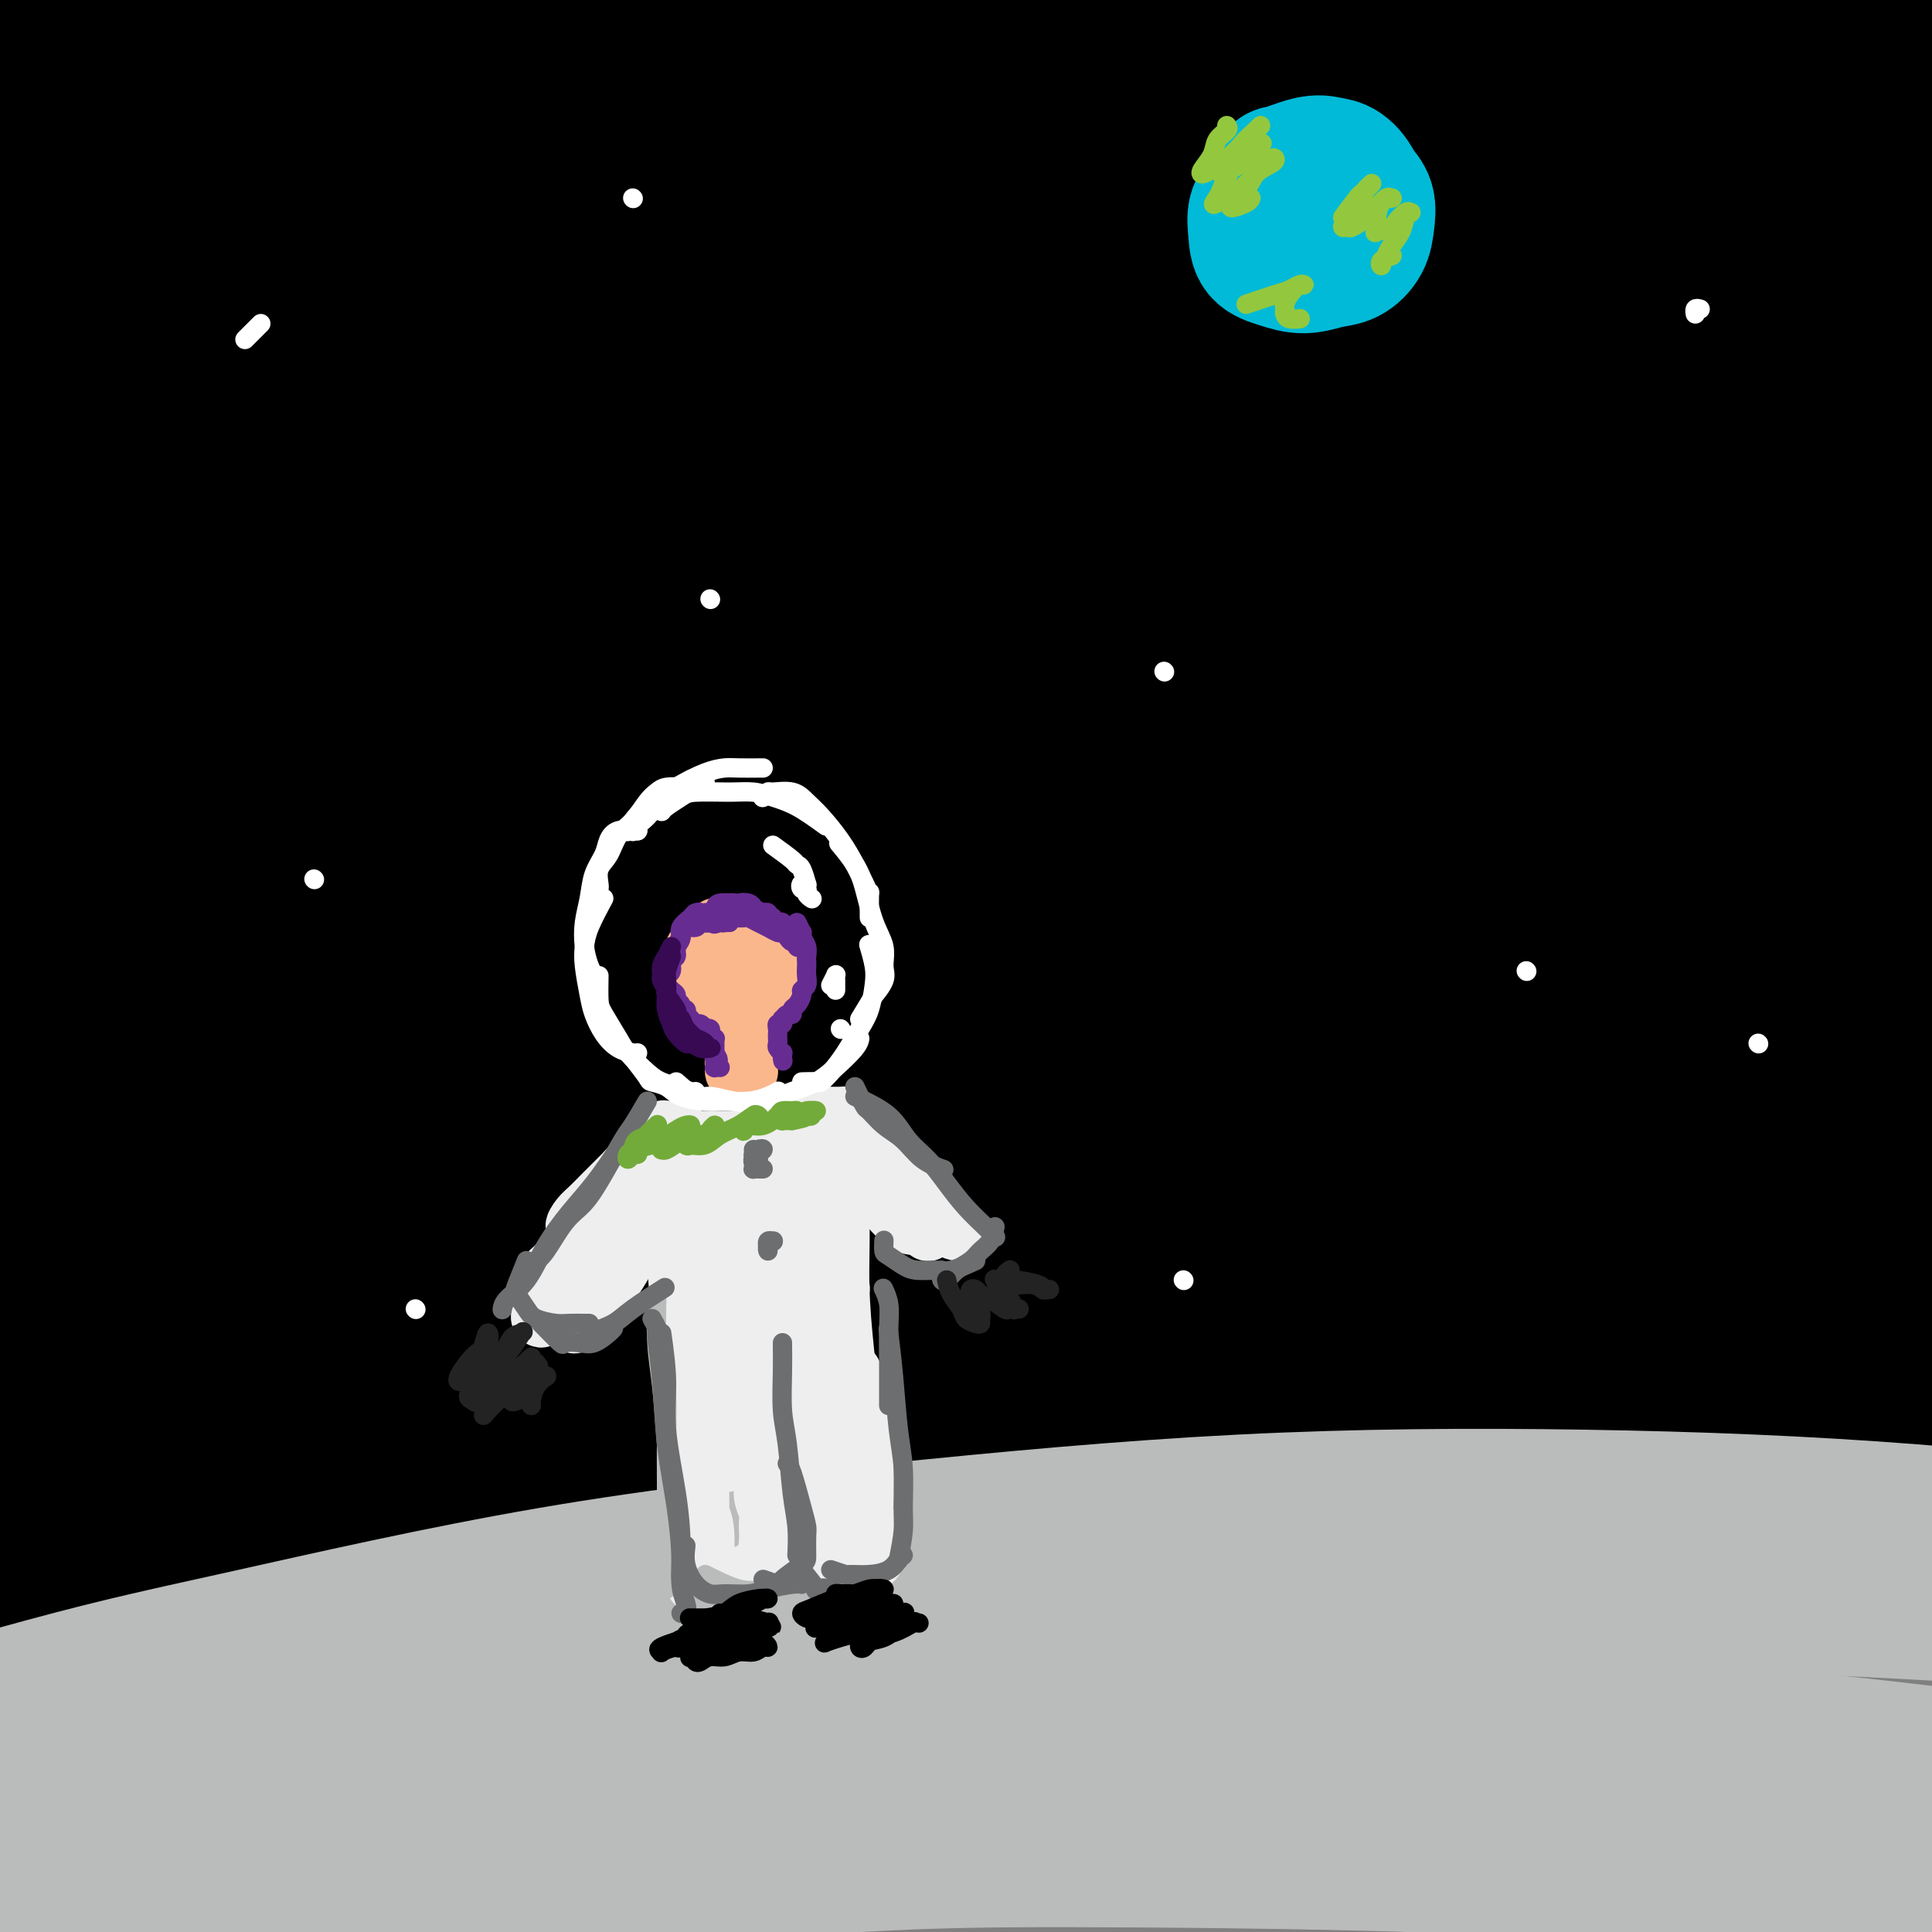 <svg viewBox='0 0 400 400' version='1.1' xmlns='http://www.w3.org/2000/svg' xmlns:xlink='http://www.w3.org/1999/xlink'><rect x="0" y="0" width="400" height="400" fill="#808080" stroke="none"/><g fill='none' stroke='rgb(0,0,0)' stroke-width='28' stroke-linecap='round' stroke-linejoin='round'><path d='M66,178c-0.928,-1.425 -1.855,-2.850 -1,-5c0.855,-2.150 3.493,-5.025 8,-8c4.507,-2.975 10.881,-6.049 19,-9c8.119,-2.951 17.981,-5.778 29,-10c11.019,-4.222 23.196,-9.839 37,-15c13.804,-5.161 29.235,-9.866 46,-15c16.765,-5.134 34.866,-10.697 53,-16c18.134,-5.303 36.303,-10.344 55,-15c18.697,-4.656 37.922,-8.925 56,-13c18.078,-4.075 35.008,-7.955 51,-11c15.992,-3.045 31.047,-5.256 43,-7c11.953,-1.744 20.805,-3.022 27,-4c6.195,-0.978 9.735,-1.657 11,-2c1.265,-0.343 0.257,-0.352 -4,0c-4.257,0.352 -11.763,1.063 -22,2c-10.237,0.937 -23.205,2.099 -39,4c-15.795,1.901 -34.418,4.540 -55,8c-20.582,3.460 -43.124,7.740 -67,13c-23.876,5.260 -49.085,11.498 -75,19c-25.915,7.502 -52.536,16.268 -79,26c-26.464,9.732 -52.772,20.431 -78,32c-25.228,11.569 -49.376,24.007 -71,36c-21.624,11.993 -40.725,23.542 -56,33c-15.275,9.458 -26.725,16.825 -35,22c-8.275,5.175 -13.375,8.157 -15,9c-1.625,0.843 0.225,-0.454 5,-4c4.775,-3.546 12.476,-9.340 23,-17c10.524,-7.660 23.873,-17.187 40,-28c16.127,-10.813 35.034,-22.911 56,-35c20.966,-12.089 43.990,-24.168 69,-36c25.010,-11.832 52.005,-23.416 79,-35'/><path d='M176,97c27.750,-11.013 57.624,-21.047 87,-30c29.376,-8.953 58.255,-16.827 86,-23c27.745,-6.173 54.358,-10.644 78,-14c23.642,-3.356 44.314,-5.595 61,-7c16.686,-1.405 29.388,-1.975 38,-3c8.612,-1.025 13.135,-2.506 14,-3c0.865,-0.494 -1.926,-0.001 -8,0c-6.074,0.001 -15.429,-0.492 -28,0c-12.571,0.492 -28.358,1.967 -47,4c-18.642,2.033 -40.141,4.622 -64,8c-23.859,3.378 -50.080,7.545 -78,13c-27.920,5.455 -57.539,12.199 -87,20c-29.461,7.801 -58.763,16.661 -88,27c-29.237,10.339 -58.411,22.159 -86,34c-27.589,11.841 -53.595,23.703 -76,35c-22.405,11.297 -41.208,22.029 -56,31c-14.792,8.971 -25.573,16.180 -32,20c-6.427,3.820 -8.501,4.252 -7,3c1.501,-1.252 6.577,-4.186 15,-10c8.423,-5.814 20.192,-14.507 35,-24c14.808,-9.493 32.655,-19.787 53,-31c20.345,-11.213 43.189,-23.345 68,-35c24.811,-11.655 51.589,-22.832 79,-33c27.411,-10.168 55.456,-19.327 85,-28c29.544,-8.673 60.586,-16.860 91,-23c30.414,-6.140 60.199,-10.233 88,-13c27.801,-2.767 53.618,-4.208 75,-5c21.382,-0.792 38.329,-0.934 51,-1c12.671,-0.066 21.065,-0.056 26,0c4.935,0.056 6.410,0.159 4,0c-2.410,-0.159 -8.705,-0.579 -15,-1'/><path d='M538,8c-7.850,-0.162 -19.977,-0.068 -35,0c-15.023,0.068 -32.944,0.109 -54,1c-21.056,0.891 -45.248,2.633 -71,5c-25.752,2.367 -53.063,5.358 -82,10c-28.937,4.642 -59.499,10.936 -88,17c-28.501,6.064 -54.942,11.898 -90,23c-35.058,11.102 -78.733,27.474 -106,38c-27.267,10.526 -38.128,15.208 -55,23c-16.872,7.792 -39.757,18.695 -55,26c-15.243,7.305 -22.846,11.013 -27,13c-4.154,1.987 -4.859,2.254 -2,0c2.859,-2.254 9.284,-7.029 19,-13c9.716,-5.971 22.724,-13.138 39,-22c16.276,-8.862 35.818,-19.421 58,-30c22.182,-10.579 47.002,-21.179 74,-31c26.998,-9.821 56.175,-18.862 86,-27c29.825,-8.138 60.299,-15.373 90,-21c29.701,-5.627 58.631,-9.645 86,-13c27.369,-3.355 53.178,-6.047 76,-8c22.822,-1.953 42.655,-3.168 59,-4c16.345,-0.832 29.200,-1.283 38,-2c8.800,-0.717 13.543,-1.700 15,-2c1.457,-0.300 -0.374,0.085 -6,0c-5.626,-0.085 -15.048,-0.638 -29,-1c-13.952,-0.362 -32.433,-0.533 -53,0c-20.567,0.533 -43.219,1.770 -69,4c-25.781,2.230 -54.690,5.454 -82,9c-27.310,3.546 -53.021,7.414 -89,15c-35.979,7.586 -82.225,18.888 -112,27c-29.775,8.112 -43.079,13.032 -62,20c-18.921,6.968 -43.461,15.984 -68,25'/><path d='M-57,90c-28.806,10.375 -35.820,13.811 -42,16c-6.180,2.189 -11.526,3.130 -15,4c-3.474,0.870 -5.077,1.670 6,-4c11.077,-5.670 34.835,-17.808 47,-24c12.165,-6.192 12.736,-6.436 26,-12c13.264,-5.564 39.222,-16.449 65,-26c25.778,-9.551 51.376,-17.770 78,-25c26.624,-7.230 54.274,-13.472 82,-19c27.726,-5.528 55.527,-10.342 81,-14c25.473,-3.658 48.619,-6.161 70,-8c21.381,-1.839 40.996,-3.015 57,-4c16.004,-0.985 28.398,-1.781 37,-2c8.602,-0.219 13.413,0.137 15,0c1.587,-0.137 -0.048,-0.767 -6,-1c-5.952,-0.233 -16.220,-0.070 -30,0c-13.780,0.070 -31.073,0.047 -51,1c-19.927,0.953 -42.489,2.882 -67,5c-24.511,2.118 -50.972,4.425 -78,8c-27.028,3.575 -54.625,8.418 -82,14c-27.375,5.582 -54.529,11.902 -80,18c-25.471,6.098 -49.260,11.972 -70,18c-20.740,6.028 -38.430,12.208 -51,16c-12.570,3.792 -20.019,5.195 -24,6c-3.981,0.805 -4.495,1.014 -2,0c2.495,-1.014 8.000,-3.249 17,-7c9.000,-3.751 21.494,-9.018 37,-15c15.506,-5.982 34.025,-12.677 54,-19c19.975,-6.323 41.406,-12.272 63,-18c21.594,-5.728 43.352,-11.234 64,-16c20.648,-4.766 40.185,-8.790 57,-12c16.815,-3.210 30.907,-5.605 45,-8'/><path d='M246,-38c31.877,-6.551 28.568,-4.928 30,-5c1.432,-0.072 7.604,-1.840 10,-3c2.396,-1.160 1.016,-1.711 -8,-1c-9.016,0.711 -25.670,2.685 -38,4c-12.330,1.315 -20.338,1.972 -35,4c-14.662,2.028 -35.979,5.429 -57,9c-21.021,3.571 -41.745,7.313 -63,12c-21.255,4.687 -43.042,10.317 -64,16c-20.958,5.683 -41.088,11.417 -59,17c-17.912,5.583 -33.607,11.014 -46,15c-12.393,3.986 -21.485,6.526 -27,8c-5.515,1.474 -7.455,1.880 -7,1c0.455,-0.880 3.303,-3.047 10,-6c6.697,-2.953 17.244,-6.694 31,-12c13.756,-5.306 30.723,-12.179 48,-18c17.277,-5.821 34.864,-10.592 60,-17c25.136,-6.408 57.820,-14.453 79,-19c21.180,-4.547 30.857,-5.596 45,-8c14.143,-2.404 32.751,-6.162 51,-9c18.249,-2.838 36.138,-4.754 46,-6c9.862,-1.246 11.699,-1.821 15,-2c3.301,-0.179 8.068,0.038 6,1c-2.068,0.962 -10.972,2.670 -19,5c-8.028,2.330 -15.180,5.282 -26,8c-10.820,2.718 -25.309,5.200 -48,12c-22.691,6.800 -53.583,17.917 -75,26c-21.417,8.083 -33.358,13.133 -51,21c-17.642,7.867 -40.987,18.552 -67,33c-26.013,14.448 -54.696,32.659 -72,44c-17.304,11.341 -23.230,15.812 -29,21c-5.770,5.188 -11.385,11.094 -17,17'/><path d='M-131,130c-5.795,7.223 2.719,6.280 10,5c7.281,-1.280 13.331,-2.895 23,-6c9.669,-3.105 22.956,-7.698 47,-16c24.044,-8.302 58.843,-20.313 83,-28c24.157,-7.687 37.671,-11.049 60,-17c22.329,-5.951 53.474,-14.490 82,-21c28.526,-6.510 54.434,-10.991 79,-15c24.566,-4.009 47.792,-7.545 67,-10c19.208,-2.455 34.399,-3.827 47,-5c12.601,-1.173 22.611,-2.145 25,-2c2.389,0.145 -2.844,1.408 -7,2c-4.156,0.592 -7.236,0.512 -21,3c-13.764,2.488 -38.213,7.543 -63,13c-24.787,5.457 -49.911,11.315 -69,16c-19.089,4.685 -32.142,8.197 -60,17c-27.858,8.803 -70.521,22.896 -105,36c-34.479,13.104 -60.774,25.220 -80,34c-19.226,8.780 -31.384,14.223 -48,23c-16.616,8.777 -37.689,20.888 -48,27c-10.311,6.112 -9.861,6.225 -10,7c-0.139,0.775 -0.868,2.210 7,-1c7.868,-3.210 24.334,-11.067 39,-18c14.666,-6.933 27.532,-12.944 53,-23c25.468,-10.056 63.537,-24.158 89,-33c25.463,-8.842 38.318,-12.425 63,-19c24.682,-6.575 61.191,-16.142 86,-22c24.809,-5.858 37.918,-8.006 64,-12c26.082,-3.994 65.135,-9.833 93,-13c27.865,-3.167 44.541,-3.660 57,-4c12.459,-0.340 20.703,-0.526 27,0c6.297,0.526 10.649,1.763 15,3'/><path d='M474,51c4.444,1.208 -5.446,2.727 -14,4c-8.554,1.273 -15.773,2.298 -28,4c-12.227,1.702 -29.462,4.080 -55,8c-25.538,3.920 -59.379,9.384 -92,16c-32.621,6.616 -64.022,14.386 -87,20c-22.978,5.614 -37.532,9.073 -68,19c-30.468,9.927 -76.849,26.324 -112,40c-35.151,13.676 -59.073,24.633 -77,33c-17.927,8.367 -29.858,14.145 -43,21c-13.142,6.855 -27.496,14.788 -31,17c-3.504,2.212 3.841,-1.296 9,-4c5.159,-2.704 8.132,-4.605 23,-12c14.868,-7.395 41.630,-20.285 67,-31c25.370,-10.715 49.349,-19.254 77,-28c27.651,-8.746 58.976,-17.700 91,-25c32.024,-7.300 64.748,-12.945 98,-18c33.252,-5.055 67.034,-9.521 100,-12c32.966,-2.479 65.117,-2.971 95,-3c29.883,-0.029 57.497,0.406 82,2c24.503,1.594 45.894,4.347 60,6c14.106,1.653 20.927,2.205 27,4c6.073,1.795 11.397,4.833 8,6c-3.397,1.167 -15.517,0.464 -26,0c-10.483,-0.464 -19.330,-0.690 -37,-1c-17.670,-0.310 -44.162,-0.704 -72,-1c-27.838,-0.296 -57.020,-0.495 -89,1c-31.980,1.495 -66.757,4.682 -103,9c-36.243,4.318 -73.952,9.766 -109,16c-35.048,6.234 -67.436,13.255 -108,25c-40.564,11.745 -89.304,28.213 -119,39c-29.696,10.787 -40.348,15.894 -51,21'/><path d='M-110,227c-17.604,7.007 -36.113,14.024 -43,17c-6.887,2.976 -2.151,1.911 1,1c3.151,-0.911 4.715,-1.666 18,-7c13.285,-5.334 38.289,-15.246 65,-25c26.711,-9.754 55.129,-19.351 77,-26c21.871,-6.649 37.193,-10.350 71,-17c33.807,-6.650 86.097,-16.247 130,-22c43.903,-5.753 79.420,-7.661 106,-9c26.580,-1.339 44.223,-2.108 76,-1c31.777,1.108 77.687,4.095 110,7c32.313,2.905 51.027,5.729 65,8c13.973,2.271 23.203,3.988 32,6c8.797,2.012 17.161,4.318 18,6c0.839,1.682 -5.845,2.739 -13,3c-7.155,0.261 -14.779,-0.276 -27,-1c-12.221,-0.724 -29.040,-1.637 -58,-3c-28.960,-1.363 -70.063,-3.176 -99,-4c-28.937,-0.824 -45.709,-0.658 -71,0c-25.291,0.658 -59.101,1.808 -104,6c-44.899,4.192 -100.887,11.426 -138,17c-37.113,5.574 -55.352,9.489 -83,16c-27.648,6.511 -64.706,15.618 -99,26c-34.294,10.382 -65.823,22.037 -83,29c-17.177,6.963 -20.002,9.232 -22,11c-1.998,1.768 -3.170,3.035 1,3c4.170,-0.035 13.681,-1.373 28,-5c14.319,-3.627 33.445,-9.544 48,-14c14.555,-4.456 24.541,-7.452 50,-14c25.459,-6.548 66.393,-16.647 103,-24c36.607,-7.353 68.888,-11.958 97,-15c28.112,-3.042 52.056,-4.521 76,-6'/><path d='M222,190c35.510,-1.634 86.284,-2.719 127,-2c40.716,0.719 71.375,3.243 94,5c22.625,1.757 37.215,2.748 62,6c24.785,3.252 59.765,8.766 83,13c23.235,4.234 34.727,7.189 43,9c8.273,1.811 13.328,2.477 16,3c2.672,0.523 2.961,0.903 -3,0c-5.961,-0.903 -18.172,-3.091 -30,-5c-11.828,-1.909 -23.274,-3.541 -39,-6c-15.726,-2.459 -35.734,-5.744 -69,-9c-33.266,-3.256 -79.792,-6.481 -109,-8c-29.208,-1.519 -41.098,-1.332 -74,0c-32.902,1.332 -86.815,3.810 -132,8c-45.185,4.190 -81.642,10.091 -109,15c-27.358,4.909 -45.618,8.827 -78,18c-32.382,9.173 -78.886,23.601 -108,33c-29.114,9.399 -40.837,13.771 -49,17c-8.163,3.229 -12.765,5.317 -15,7c-2.235,1.683 -2.101,2.963 3,2c5.101,-0.963 15.171,-4.168 30,-9c14.829,-4.832 34.418,-11.290 49,-16c14.582,-4.710 24.156,-7.670 49,-14c24.844,-6.330 64.958,-16.029 101,-22c36.042,-5.971 68.013,-8.213 92,-10c23.987,-1.787 39.990,-3.119 73,-3c33.010,0.119 83.027,1.690 120,4c36.973,2.310 60.902,5.359 87,9c26.098,3.641 54.367,7.873 79,12c24.633,4.127 45.632,8.150 65,12c19.368,3.850 37.105,7.529 49,10c11.895,2.471 17.947,3.736 24,5'/><path d='M653,274c36.869,6.909 20.540,4.680 11,3c-9.540,-1.680 -12.292,-2.812 -17,-4c-4.708,-1.188 -11.371,-2.434 -29,-6c-17.629,-3.566 -46.225,-9.454 -74,-14c-27.775,-4.546 -54.729,-7.750 -77,-10c-22.271,-2.250 -39.859,-3.544 -66,-5c-26.141,-1.456 -60.836,-3.073 -95,-3c-34.164,0.073 -67.797,1.835 -102,5c-34.203,3.165 -68.975,7.733 -101,13c-32.025,5.267 -61.304,11.232 -95,20c-33.696,8.768 -71.811,20.339 -100,30c-28.189,9.661 -46.454,17.414 -59,23c-12.546,5.586 -19.375,9.006 -25,12c-5.625,2.994 -10.047,5.562 -8,6c2.047,0.438 10.562,-1.255 17,-3c6.438,-1.745 10.800,-3.542 28,-9c17.200,-5.458 47.237,-14.576 74,-22c26.763,-7.424 50.251,-13.155 77,-19c26.749,-5.845 56.757,-11.805 87,-16c30.243,-4.195 60.719,-6.624 91,-8c30.281,-1.376 60.367,-1.697 89,-1c28.633,0.697 55.813,2.413 81,5c25.187,2.587 48.381,6.045 71,10c22.619,3.955 44.664,8.407 60,12c15.336,3.593 23.964,6.325 42,10c18.036,3.675 45.480,8.292 65,12c19.520,3.708 31.117,6.507 42,9c10.883,2.493 21.051,4.678 27,6c5.949,1.322 7.679,1.779 8,2c0.321,0.221 -0.765,0.206 -6,-1c-5.235,-1.206 -14.617,-3.603 -24,-6'/><path d='M645,325c-11.317,-2.408 -24.609,-4.928 -41,-8c-16.391,-3.072 -35.881,-6.695 -55,-10c-19.119,-3.305 -37.867,-6.294 -68,-10c-30.133,-3.706 -71.652,-8.131 -99,-10c-27.348,-1.869 -40.524,-1.181 -64,-1c-23.476,0.181 -57.250,-0.143 -88,1c-30.750,1.143 -58.475,3.753 -86,7c-27.525,3.247 -54.850,7.132 -80,11c-25.150,3.868 -48.124,7.720 -69,12c-20.876,4.280 -39.652,8.988 -55,13c-15.348,4.012 -27.266,7.329 -36,10c-8.734,2.671 -14.284,4.695 -17,6c-2.716,1.305 -2.597,1.891 0,2c2.597,0.109 7.673,-0.258 16,-2c8.327,-1.742 19.904,-4.857 34,-8c14.096,-3.143 30.712,-6.313 50,-10c19.288,-3.687 41.250,-7.890 65,-12c23.750,-4.110 49.289,-8.128 76,-11c26.711,-2.872 54.593,-4.598 83,-6c28.407,-1.402 57.340,-2.480 86,-3c28.660,-0.520 57.049,-0.481 84,0c26.951,0.481 52.465,1.403 77,3c24.535,1.597 48.091,3.869 70,6c21.909,2.131 42.171,4.122 60,6c17.829,1.878 33.226,3.643 47,5c13.774,1.357 25.925,2.304 35,3c9.075,0.696 15.072,1.139 19,1c3.928,-0.139 5.785,-0.862 5,-2c-0.785,-1.138 -4.211,-2.691 -10,-5c-5.789,-2.309 -13.940,-5.374 -25,-9c-11.060,-3.626 -25.030,-7.813 -39,-12'/><path d='M620,292c-20.091,-6.064 -33.319,-8.223 -51,-12c-17.681,-3.777 -39.816,-9.173 -63,-13c-23.184,-3.827 -47.416,-6.085 -73,-8c-25.584,-1.915 -52.519,-3.488 -80,-4c-27.481,-0.512 -55.508,0.036 -83,1c-27.492,0.964 -54.449,2.345 -80,5c-25.551,2.655 -49.695,6.583 -71,10c-21.305,3.417 -39.771,6.324 -55,9c-15.229,2.676 -27.222,5.120 -35,7c-7.778,1.880 -11.341,3.197 -13,4c-1.659,0.803 -1.414,1.091 4,0c5.414,-1.091 15.998,-3.560 24,-5c8.002,-1.440 13.421,-1.851 30,-5c16.579,-3.149 44.318,-9.036 69,-13c24.682,-3.964 46.308,-6.005 70,-8c23.692,-1.995 49.450,-3.945 75,-5c25.550,-1.055 50.892,-1.214 76,-1c25.108,0.214 49.983,0.801 74,2c24.017,1.199 47.177,3.012 69,5c21.823,1.988 42.310,4.153 61,6c18.690,1.847 35.583,3.376 50,5c14.417,1.624 26.358,3.343 35,4c8.642,0.657 13.985,0.251 17,0c3.015,-0.251 3.703,-0.348 1,-2c-2.703,-1.652 -8.798,-4.858 -18,-8c-9.202,-3.142 -21.511,-6.219 -36,-10c-14.489,-3.781 -31.159,-8.264 -50,-12c-18.841,-3.736 -39.854,-6.723 -62,-10c-22.146,-3.277 -45.424,-6.844 -70,-9c-24.576,-2.156 -50.450,-2.902 -76,-3c-25.550,-0.098 -50.775,0.451 -76,1'/><path d='M283,223c-37.065,0.678 -53.729,3.373 -73,6c-19.271,2.627 -41.149,5.185 -58,7c-16.851,1.815 -28.676,2.888 -37,3c-8.324,0.112 -13.146,-0.737 -15,-1c-1.854,-0.263 -0.738,0.058 3,-1c3.738,-1.058 10.099,-3.497 20,-6c9.901,-2.503 23.343,-5.070 39,-8c15.657,-2.930 33.530,-6.221 53,-9c19.470,-2.779 40.537,-5.044 63,-7c22.463,-1.956 46.323,-3.603 70,-5c23.677,-1.397 47.170,-2.545 70,-3c22.830,-0.455 44.998,-0.219 66,0c21.002,0.219 40.839,0.420 59,1c18.161,0.580 34.647,1.540 49,2c14.353,0.460 26.573,0.422 36,0c9.427,-0.422 16.060,-1.227 20,-2c3.940,-0.773 5.188,-1.512 4,-3c-1.188,-1.488 -4.812,-3.724 -12,-6c-7.188,-2.276 -17.938,-4.593 -31,-7c-13.062,-2.407 -28.434,-4.904 -46,-7c-17.566,-2.096 -37.327,-3.793 -59,-5c-21.673,-1.207 -45.258,-1.926 -70,-2c-24.742,-0.074 -50.640,0.496 -77,2c-26.360,1.504 -53.181,3.941 -80,7c-26.819,3.059 -53.634,6.740 -78,11c-24.366,4.260 -46.282,9.101 -65,13c-18.718,3.899 -34.239,6.857 -46,9c-11.761,2.143 -19.761,3.471 -24,4c-4.239,0.529 -4.718,0.258 -3,-1c1.718,-1.258 5.634,-3.502 14,-7c8.366,-3.498 21.183,-8.249 34,-13'/><path d='M109,195c16.194,-5.815 32.679,-10.351 52,-15c19.321,-4.649 41.479,-9.411 65,-14c23.521,-4.589 48.406,-9.004 74,-12c25.594,-2.996 51.896,-4.573 77,-6c25.104,-1.427 49.010,-2.705 72,-3c22.990,-0.295 45.065,0.394 65,1c19.935,0.606 37.729,1.128 54,2c16.271,0.872 31.020,2.093 43,3c11.980,0.907 21.190,1.499 28,2c6.810,0.501 11.221,0.912 13,1c1.779,0.088 0.925,-0.146 -3,-1c-3.925,-0.854 -10.921,-2.329 -20,-4c-9.079,-1.671 -20.241,-3.538 -34,-6c-13.759,-2.462 -30.115,-5.518 -48,-8c-17.885,-2.482 -37.298,-4.392 -58,-6c-20.702,-1.608 -42.692,-2.916 -65,-4c-22.308,-1.084 -44.935,-1.943 -68,-2c-23.065,-0.057 -46.568,0.690 -70,2c-23.432,1.310 -46.794,3.183 -68,5c-21.206,1.817 -40.257,3.577 -56,5c-15.743,1.423 -28.177,2.510 -37,3c-8.823,0.490 -14.033,0.385 -17,0c-2.967,-0.385 -3.690,-1.049 -2,-2c1.690,-0.951 5.793,-2.189 13,-4c7.207,-1.811 17.518,-4.194 30,-7c12.482,-2.806 27.134,-6.034 44,-9c16.866,-2.966 35.945,-5.670 56,-8c20.055,-2.330 41.087,-4.284 63,-6c21.913,-1.716 44.707,-3.193 67,-4c22.293,-0.807 44.084,-0.945 64,-1c19.916,-0.055 37.958,-0.028 56,0'/><path d='M499,97c27.074,0.261 34.759,1.414 45,2c10.241,0.586 23.038,0.603 32,1c8.962,0.397 14.089,1.172 17,1c2.911,-0.172 3.604,-1.290 1,-2c-2.604,-0.710 -8.507,-1.012 -17,-2c-8.493,-0.988 -19.577,-2.662 -33,-4c-13.423,-1.338 -29.186,-2.339 -47,-3c-17.814,-0.661 -37.677,-0.982 -58,-1c-20.323,-0.018 -41.104,0.268 -63,1c-21.896,0.732 -44.906,1.909 -67,4c-22.094,2.091 -43.270,5.097 -64,8c-20.730,2.903 -41.012,5.702 -60,9c-18.988,3.298 -36.682,7.093 -53,11c-16.318,3.907 -31.262,7.924 -44,12c-12.738,4.076 -23.272,8.210 -31,11c-7.728,2.790 -12.652,4.238 -14,5c-1.348,0.762 0.878,0.840 6,0c5.122,-0.840 13.139,-2.599 23,-5c9.861,-2.401 21.566,-5.446 35,-9c13.434,-3.554 28.598,-7.618 45,-12c16.402,-4.382 34.042,-9.083 52,-13c17.958,-3.917 36.235,-7.050 54,-10c17.765,-2.950 35.020,-5.719 54,-8c18.980,-2.281 39.687,-4.076 51,-5c11.313,-0.924 13.232,-0.978 14,-1c0.768,-0.022 0.384,-0.011 0,0'/></g>
<g fill='none' stroke='rgb(186,187,187)' stroke-width='28' stroke-linecap='round' stroke-linejoin='round'><path d='M76,383c-1.773,-0.706 -3.546,-1.412 -5,-2c-1.454,-0.588 -2.591,-1.058 -3,-1c-0.409,0.058 -0.092,0.643 1,1c1.092,0.357 2.959,0.485 6,1c3.041,0.515 7.255,1.416 13,2c5.745,0.584 13.021,0.851 21,1c7.979,0.149 16.663,0.178 27,0c10.337,-0.178 22.328,-0.565 35,-1c12.672,-0.435 26.026,-0.918 39,-1c12.974,-0.082 25.570,0.236 43,1c17.430,0.764 39.696,1.975 54,3c14.304,1.025 20.646,1.864 32,3c11.354,1.136 27.721,2.567 41,4c13.279,1.433 23.470,2.866 33,4c9.530,1.134 18.400,1.969 26,3c7.600,1.031 13.930,2.259 18,3c4.070,0.741 5.878,0.996 7,1c1.122,0.004 1.556,-0.242 -1,-1c-2.556,-0.758 -8.103,-2.027 -14,-3c-5.897,-0.973 -12.144,-1.648 -25,-3c-12.856,-1.352 -32.321,-3.381 -46,-5c-13.679,-1.619 -21.574,-2.830 -34,-4c-12.426,-1.170 -29.385,-2.300 -52,-3c-22.615,-0.700 -50.886,-0.971 -70,-1c-19.114,-0.029 -29.073,0.184 -44,1c-14.927,0.816 -34.824,2.234 -60,5c-25.176,2.766 -55.633,6.879 -74,10c-18.367,3.121 -24.645,5.249 -39,9c-14.355,3.751 -36.788,9.125 -52,13c-15.212,3.875 -23.203,6.250 -29,8c-5.797,1.750 -9.398,2.875 -13,4'/><path d='M-89,435c-22.054,5.387 -10.688,1.854 -4,0c6.688,-1.854 8.700,-2.028 12,-3c3.300,-0.972 7.889,-2.742 19,-6c11.111,-3.258 28.745,-8.005 47,-12c18.255,-3.995 37.130,-7.240 51,-10c13.870,-2.760 22.735,-5.036 44,-8c21.265,-2.964 54.931,-6.617 83,-9c28.069,-2.383 50.542,-3.496 69,-4c18.458,-0.504 32.900,-0.399 51,0c18.100,0.399 39.857,1.093 65,3c25.143,1.907 53.670,5.025 71,7c17.330,1.975 23.461,2.805 37,5c13.539,2.195 34.487,5.756 48,8c13.513,2.244 19.593,3.173 25,4c5.407,0.827 10.143,1.552 13,2c2.857,0.448 3.837,0.618 2,0c-1.837,-0.618 -6.490,-2.023 -14,-4c-7.510,-1.977 -17.876,-4.525 -26,-6c-8.124,-1.475 -14.008,-1.877 -29,-4c-14.992,-2.123 -39.094,-5.968 -60,-9c-20.906,-3.032 -38.616,-5.252 -59,-7c-20.384,-1.748 -43.441,-3.024 -66,-4c-22.559,-0.976 -44.619,-1.650 -70,-1c-25.381,0.650 -54.082,2.626 -74,4c-19.918,1.374 -31.052,2.146 -54,5c-22.948,2.854 -57.709,7.788 -83,12c-25.291,4.212 -41.111,7.700 -53,10c-11.889,2.300 -19.847,3.410 -31,6c-11.153,2.590 -25.503,6.659 -33,9c-7.497,2.341 -8.142,2.955 -8,3c0.142,0.045 1.071,-0.477 2,-1'/><path d='M-114,425c-7.278,1.374 9.528,-3.691 24,-8c14.472,-4.309 26.612,-7.862 37,-11c10.388,-3.138 19.025,-5.860 36,-10c16.975,-4.140 42.288,-9.697 73,-15c30.712,-5.303 66.824,-10.353 84,-13c17.176,-2.647 15.415,-2.893 35,-4c19.585,-1.107 60.515,-3.076 90,-4c29.485,-0.924 47.526,-0.804 68,0c20.474,0.804 43.383,2.291 64,4c20.617,1.709 38.942,3.641 56,6c17.058,2.359 32.848,5.145 47,8c14.152,2.855 26.664,5.779 37,8c10.336,2.221 18.494,3.738 25,5c6.506,1.262 11.360,2.270 14,3c2.640,0.730 3.068,1.181 2,1c-1.068,-0.181 -3.631,-0.993 -9,-2c-5.369,-1.007 -13.544,-2.208 -23,-4c-9.456,-1.792 -20.193,-4.175 -33,-7c-12.807,-2.825 -27.685,-6.092 -44,-9c-16.315,-2.908 -34.069,-5.456 -54,-8c-19.931,-2.544 -42.040,-5.082 -65,-7c-22.960,-1.918 -46.771,-3.215 -71,-4c-24.229,-0.785 -48.876,-1.058 -75,0c-26.124,1.058 -53.726,3.445 -73,5c-19.274,1.555 -30.219,2.277 -52,5c-21.781,2.723 -54.396,7.448 -78,11c-23.604,3.552 -38.195,5.930 -49,8c-10.805,2.070 -17.824,3.833 -27,6c-9.176,2.167 -20.509,4.737 -26,6c-5.491,1.263 -5.140,1.218 -4,1c1.140,-0.218 3.070,-0.609 5,-1'/><path d='M-100,395c4.929,-1.495 14.751,-4.734 26,-8c11.249,-3.266 23.926,-6.559 37,-10c13.074,-3.441 26.544,-7.030 49,-12c22.456,-4.970 53.899,-11.320 75,-15c21.101,-3.680 31.862,-4.691 51,-7c19.138,-2.309 46.654,-5.915 72,-8c25.346,-2.085 48.524,-2.649 72,-3c23.476,-0.351 47.251,-0.491 70,0c22.749,0.491 44.471,1.612 65,3c20.529,1.388 39.866,3.044 58,5c18.134,1.956 35.064,4.213 50,6c14.936,1.787 27.877,3.105 39,5c11.123,1.895 20.426,4.367 28,6c7.574,1.633 13.418,2.428 17,3c3.582,0.572 4.901,0.921 5,1c0.099,0.079 -1.020,-0.111 -5,-1c-3.980,-0.889 -10.819,-2.477 -19,-4c-8.181,-1.523 -17.705,-2.981 -29,-5c-11.295,-2.019 -24.362,-4.597 -39,-7c-14.638,-2.403 -30.847,-4.629 -48,-7c-17.153,-2.371 -35.251,-4.885 -55,-7c-19.749,-2.115 -41.150,-3.829 -63,-5c-21.850,-1.171 -44.150,-1.799 -67,-2c-22.850,-0.201 -46.251,0.024 -69,1c-22.749,0.976 -44.847,2.704 -66,5c-21.153,2.296 -41.362,5.161 -61,8c-19.638,2.839 -38.704,5.653 -57,9c-18.296,3.347 -35.822,7.227 -52,11c-16.178,3.773 -31.010,7.439 -43,11c-11.990,3.561 -21.140,7.017 -27,9c-5.860,1.983 -8.430,2.491 -11,3'/><path d='M-97,380c-20.537,5.406 -5.380,1.920 3,0c8.380,-1.920 9.981,-2.275 15,-4c5.019,-1.725 13.455,-4.819 30,-10c16.545,-5.181 41.197,-12.449 58,-17c16.803,-4.551 25.755,-6.384 42,-10c16.245,-3.616 39.781,-9.016 63,-13c23.219,-3.984 46.120,-6.554 70,-9c23.880,-2.446 48.740,-4.769 73,-6c24.260,-1.231 47.921,-1.369 71,-1c23.079,0.369 45.575,1.246 68,3c22.425,1.754 44.780,4.384 66,7c21.220,2.616 41.304,5.216 60,8c18.696,2.784 36.005,5.750 52,9c15.995,3.250 30.677,6.785 44,10c13.323,3.215 25.288,6.112 36,9c10.712,2.888 20.170,5.769 28,8c7.830,2.231 14.032,3.813 18,5c3.968,1.187 5.703,1.978 8,3c2.297,1.022 5.157,2.275 7,3c1.843,0.725 2.669,0.921 3,1c0.331,0.079 0.165,0.039 0,0'/></g>
<g fill='none' stroke='rgb(0,186,216)' stroke-width='28' stroke-linecap='round' stroke-linejoin='round'><path d='M270,40c-1.033,-0.851 -2.066,-1.702 -3,-2c-0.934,-0.298 -1.768,-0.042 -2,0c-0.232,0.042 0.139,-0.131 0,0c-0.139,0.131 -0.789,0.565 -1,1c-0.211,0.435 0.015,0.872 0,2c-0.015,1.128 -0.271,2.946 0,4c0.271,1.054 1.070,1.344 2,2c0.930,0.656 1.990,1.678 3,2c1.010,0.322 1.970,-0.057 3,0c1.030,0.057 2.130,0.549 3,0c0.870,-0.549 1.511,-2.141 2,-3c0.489,-0.859 0.826,-0.986 1,-2c0.174,-1.014 0.185,-2.914 0,-4c-0.185,-1.086 -0.566,-1.358 -1,-2c-0.434,-0.642 -0.920,-1.655 -2,-2c-1.080,-0.345 -2.752,-0.021 -4,0c-1.248,0.021 -2.072,-0.260 -3,0c-0.928,0.260 -1.961,1.060 -3,2c-1.039,0.940 -2.085,2.020 -3,3c-0.915,0.980 -1.698,1.861 -2,3c-0.302,1.139 -0.122,2.536 0,4c0.122,1.464 0.185,2.993 1,4c0.815,1.007 2.383,1.491 4,2c1.617,0.509 3.284,1.043 5,1c1.716,-0.043 3.480,-0.661 5,-1c1.520,-0.339 2.794,-0.397 4,-1c1.206,-0.603 2.344,-1.749 3,-3c0.656,-1.251 0.830,-2.606 1,-4c0.170,-1.394 0.334,-2.827 0,-4c-0.334,-1.173 -1.167,-2.087 -2,-3'/><path d='M281,39c-0.845,-1.938 -1.958,-3.282 -3,-4c-1.042,-0.718 -2.012,-0.810 -3,-1c-0.988,-0.190 -1.995,-0.478 -4,0c-2.005,0.478 -5.007,1.720 -6,2c-0.993,0.280 0.023,-0.404 0,0c-0.023,0.404 -1.087,1.895 -2,3c-0.913,1.105 -1.676,1.825 -2,3c-0.324,1.175 -0.208,2.803 0,4c0.208,1.197 0.509,1.961 1,3c0.491,1.039 1.171,2.354 2,3c0.829,0.646 1.805,0.623 3,1c1.195,0.377 2.608,1.154 4,1c1.392,-0.154 2.764,-1.238 4,-2c1.236,-0.762 2.336,-1.201 3,-2c0.664,-0.799 0.891,-1.957 1,-3c0.109,-1.043 0.101,-1.971 0,-3c-0.101,-1.029 -0.294,-2.157 -1,-3c-0.706,-0.843 -1.927,-1.399 -3,-2c-1.073,-0.601 -2.000,-1.247 -3,-1c-1.000,0.247 -2.072,1.386 -3,2c-0.928,0.614 -1.711,0.704 -2,1c-0.289,0.296 -0.082,0.799 0,1c0.082,0.201 0.041,0.101 0,0'/></g>
<g fill='none' stroke='rgb(147,200,62)' stroke-width='4' stroke-linecap='round' stroke-linejoin='round'><path d='M254,26c0.212,0.265 0.423,0.531 0,1c-0.423,0.469 -1.481,1.142 -2,2c-0.519,0.858 -0.499,1.900 -1,3c-0.501,1.100 -1.522,2.257 -2,3c-0.478,0.743 -0.412,1.072 0,1c0.412,-0.072 1.172,-0.545 2,-1c0.828,-0.455 1.725,-0.893 3,-2c1.275,-1.107 2.929,-2.884 4,-4c1.071,-1.116 1.559,-1.572 2,-2c0.441,-0.428 0.834,-0.827 1,-1c0.166,-0.173 0.103,-0.121 0,0c-0.103,0.121 -0.248,0.309 -1,1c-0.752,0.691 -2.112,1.884 -3,3c-0.888,1.116 -1.305,2.153 -2,3c-0.695,0.847 -1.669,1.503 -2,2c-0.331,0.497 -0.019,0.834 0,1c0.019,0.166 -0.255,0.161 0,0c0.255,-0.161 1.037,-0.477 2,-1c0.963,-0.523 2.106,-1.254 3,-2c0.894,-0.746 1.540,-1.506 2,-2c0.460,-0.494 0.733,-0.722 1,-1c0.267,-0.278 0.527,-0.608 0,0c-0.527,0.608 -1.842,2.153 -3,3c-1.158,0.847 -2.158,0.997 -3,2c-0.842,1.003 -1.526,2.858 -2,4c-0.474,1.142 -0.737,1.571 -1,2'/><path d='M252,41c-1.320,1.811 -0.620,1.340 0,1c0.620,-0.340 1.161,-0.547 2,-1c0.839,-0.453 1.975,-1.152 3,-2c1.025,-0.848 1.939,-1.844 3,-3c1.061,-1.156 2.270,-2.472 3,-3c0.730,-0.528 0.983,-0.268 1,0c0.017,0.268 -0.201,0.544 -1,1c-0.799,0.456 -2.178,1.093 -3,2c-0.822,0.907 -1.085,2.082 -2,3c-0.915,0.918 -2.480,1.577 -3,2c-0.520,0.423 0.004,0.611 0,1c-0.004,0.389 -0.537,0.981 0,1c0.537,0.019 2.145,-0.533 3,-1c0.855,-0.467 0.959,-0.848 1,-1c0.041,-0.152 0.021,-0.076 0,0'/><path d='M278,45c1.174,-1.597 2.349,-3.194 3,-4c0.651,-0.806 0.779,-0.821 1,-1c0.221,-0.179 0.537,-0.523 1,-1c0.463,-0.477 1.074,-1.089 1,-1c-0.074,0.089 -0.834,0.879 -1,1c-0.166,0.121 0.260,-0.427 0,0c-0.260,0.427 -1.207,1.829 -2,3c-0.793,1.171 -1.432,2.112 -2,3c-0.568,0.888 -1.064,1.725 -1,2c0.064,0.275 0.689,-0.011 1,0c0.311,0.011 0.307,0.318 1,0c0.693,-0.318 2.082,-1.263 3,-2c0.918,-0.737 1.364,-1.268 2,-2c0.636,-0.732 1.463,-1.665 2,-2c0.537,-0.335 0.785,-0.073 1,0c0.215,0.073 0.398,-0.044 0,0c-0.398,0.044 -1.378,0.247 -2,1c-0.622,0.753 -0.888,2.055 -1,3c-0.112,0.945 -0.070,1.534 0,2c0.070,0.466 0.169,0.811 0,1c-0.169,0.189 -0.606,0.223 0,0c0.606,-0.223 2.254,-0.701 3,-1c0.746,-0.299 0.589,-0.418 1,-1c0.411,-0.582 1.390,-1.625 2,-2c0.610,-0.375 0.850,-0.080 1,0c0.150,0.080 0.209,-0.053 0,0c-0.209,0.053 -0.685,0.293 -1,1c-0.315,0.707 -0.469,1.883 -1,3c-0.531,1.117 -1.437,2.176 -2,3c-0.563,0.824 -0.781,1.412 -1,2'/><path d='M287,53c-0.854,1.546 -0.988,0.912 -1,1c-0.012,0.088 0.100,0.900 0,1c-0.100,0.100 -0.412,-0.512 0,-1c0.412,-0.488 1.546,-0.854 2,-1c0.454,-0.146 0.227,-0.073 0,0'/><path d='M258,63c2.248,-0.763 4.495,-1.527 6,-2c1.505,-0.473 2.267,-0.657 3,-1c0.733,-0.343 1.436,-0.845 2,-1c0.564,-0.155 0.988,0.039 1,0c0.012,-0.039 -0.390,-0.309 -1,0c-0.610,0.309 -1.430,1.197 -2,2c-0.570,0.803 -0.892,1.522 -1,2c-0.108,0.478 -0.004,0.717 0,1c0.004,0.283 -0.092,0.612 0,1c0.092,0.388 0.371,0.835 1,1c0.629,0.165 1.608,0.047 2,0c0.392,-0.047 0.196,-0.024 0,0'/></g>
<g fill='none' stroke='rgb(255,255,255)' stroke-width='4' stroke-linecap='round' stroke-linejoin='round'><path d='M54,67c-1.250,1.250 -2.500,2.500 -3,3c-0.500,0.500 -0.250,0.250 0,0'/><path d='M131,41c0.000,0.000 0.100,0.100 0.1,0.1'/><path d='M65,182c0.000,0.000 0.100,0.100 0.1,0.1'/><path d='M147,124c0.000,0.000 0.100,0.100 0.1,0.1'/><path d='M174,213c0.000,0.000 0.100,0.100 0.1,0.1'/><path d='M316,201c0.000,0.000 0.100,0.100 0.1,0.1'/><path d='M352,64c-0.422,-0.111 -0.844,-0.222 -1,0c-0.156,0.222 -0.044,0.778 0,1c0.044,0.222 0.022,0.111 0,0'/><path d='M241,139c0.000,0.000 0.100,0.100 0.1,0.1'/><path d='M364,216c0.000,0.000 0.100,0.100 0.1,0.1'/><path d='M245,265c0.000,0.000 0.100,0.100 0.1,0.1'/><path d='M86,271c0.000,0.000 0.100,0.100 0.1,0.1'/></g>
<g fill='none' stroke='rgb(238,238,238)' stroke-width='12' stroke-linecap='round' stroke-linejoin='round'><path d='M143,293c-0.009,0.373 -0.017,0.747 0,1c0.017,0.253 0.060,0.387 0,1c-0.060,0.613 -0.223,1.707 0,4c0.223,2.293 0.830,5.787 1,8c0.170,2.213 -0.098,3.144 0,5c0.098,1.856 0.563,4.635 1,7c0.437,2.365 0.846,4.316 1,5c0.154,0.684 0.051,0.101 0,0c-0.051,-0.101 -0.052,0.278 0,-1c0.052,-1.278 0.158,-4.215 0,-6c-0.158,-1.785 -0.578,-2.418 -1,-4c-0.422,-1.582 -0.845,-4.112 -1,-7c-0.155,-2.888 -0.041,-6.133 0,-8c0.041,-1.867 0.010,-2.357 0,-3c-0.010,-0.643 0.001,-1.439 0,-2c-0.001,-0.561 -0.014,-0.888 0,-1c0.014,-0.112 0.056,-0.009 0,0c-0.056,0.009 -0.211,-0.074 0,1c0.211,1.074 0.789,3.306 1,5c0.211,1.694 0.057,2.849 0,5c-0.057,2.151 -0.015,5.297 0,8c0.015,2.703 0.005,4.963 0,7c-0.005,2.037 -0.005,3.852 0,5c0.005,1.148 0.015,1.629 0,2c-0.015,0.371 -0.057,0.633 0,0c0.057,-0.633 0.211,-2.159 0,-4c-0.211,-1.841 -0.788,-3.996 -1,-6c-0.212,-2.004 -0.061,-3.858 0,-6c0.061,-2.142 0.030,-4.571 0,-7'/><path d='M144,302c-0.098,-3.957 0.156,-3.349 0,-3c-0.156,0.349 -0.721,0.440 -1,0c-0.279,-0.440 -0.271,-1.412 0,0c0.271,1.412 0.805,5.207 1,7c0.195,1.793 0.052,1.585 0,2c-0.052,0.415 -0.014,1.451 0,3c0.014,1.549 0.004,3.609 0,5c-0.004,1.391 -0.002,2.114 0,3c0.002,0.886 0.003,1.936 0,3c-0.003,1.064 -0.011,2.141 0,3c0.011,0.859 0.041,1.498 0,2c-0.041,0.502 -0.151,0.867 0,1c0.151,0.133 0.565,0.036 1,0c0.435,-0.036 0.890,-0.010 1,0c0.110,0.010 -0.127,0.002 0,0c0.127,-0.002 0.616,0.000 1,0c0.384,-0.000 0.661,-0.003 1,0c0.339,0.003 0.740,0.011 1,0c0.260,-0.011 0.381,-0.042 1,0c0.619,0.042 1.738,0.156 2,0c0.262,-0.156 -0.333,-0.581 0,-1c0.333,-0.419 1.595,-0.830 2,-1c0.405,-0.170 -0.046,-0.097 0,0c0.046,0.097 0.590,0.219 1,0c0.410,-0.219 0.687,-0.780 1,-1c0.313,-0.220 0.661,-0.098 1,0c0.339,0.098 0.668,0.171 1,0c0.332,-0.171 0.666,-0.585 1,-1'/><path d='M159,324c2.337,-0.615 0.680,-0.154 0,0c-0.680,0.154 -0.382,0.001 0,0c0.382,-0.001 0.848,0.152 1,0c0.152,-0.152 -0.012,-0.607 0,-1c0.012,-0.393 0.199,-0.724 0,-1c-0.199,-0.276 -0.784,-0.496 -1,-1c-0.216,-0.504 -0.061,-1.293 0,-2c0.061,-0.707 0.030,-1.334 0,-2c-0.030,-0.666 -0.060,-1.372 0,-2c0.060,-0.628 0.209,-1.178 0,-2c-0.209,-0.822 -0.778,-1.916 -1,-3c-0.222,-1.084 -0.098,-2.159 0,-3c0.098,-0.841 0.170,-1.447 0,-2c-0.170,-0.553 -0.581,-1.051 -1,-2c-0.419,-0.949 -0.844,-2.347 -1,-3c-0.156,-0.653 -0.042,-0.560 0,-1c0.042,-0.440 0.012,-1.414 0,-2c-0.012,-0.586 -0.007,-0.783 0,-1c0.007,-0.217 0.016,-0.453 0,-1c-0.016,-0.547 -0.057,-1.403 0,-2c0.057,-0.597 0.211,-0.934 0,-1c-0.211,-0.066 -0.788,0.140 -1,0c-0.212,-0.140 -0.061,-0.627 0,-1c0.061,-0.373 0.031,-0.633 0,-1c-0.031,-0.367 -0.064,-0.842 0,-1c0.064,-0.158 0.224,0.002 0,0c-0.224,-0.002 -0.833,-0.165 -1,0c-0.167,0.165 0.109,0.660 0,1c-0.109,0.340 -0.603,0.526 -1,1c-0.397,0.474 -0.699,1.237 -1,2'/><path d='M152,293c-0.355,0.476 0.259,0.167 0,1c-0.259,0.833 -1.390,2.809 -2,4c-0.610,1.191 -0.699,1.599 -1,2c-0.301,0.401 -0.813,0.797 -1,1c-0.187,0.203 -0.050,0.215 0,0c0.050,-0.215 0.013,-0.656 0,-1c-0.013,-0.344 -0.004,-0.591 0,-1c0.004,-0.409 0.001,-0.979 0,-2c-0.001,-1.021 -0.000,-2.492 0,-3c0.000,-0.508 -0.001,-0.053 0,0c0.001,0.053 0.003,-0.294 0,0c-0.003,0.294 -0.011,1.231 0,2c0.011,0.769 0.042,1.369 0,2c-0.042,0.631 -0.155,1.293 0,2c0.155,0.707 0.580,1.460 1,2c0.420,0.540 0.834,0.869 1,1c0.166,0.131 0.083,0.066 0,0'/><path d='M164,287c-0.534,0.239 -1.068,0.478 -1,1c0.068,0.522 0.736,1.326 1,2c0.264,0.674 0.122,1.218 0,2c-0.122,0.782 -0.225,1.801 0,3c0.225,1.199 0.778,2.576 1,4c0.222,1.424 0.112,2.895 0,4c-0.112,1.105 -0.226,1.844 0,3c0.226,1.156 0.793,2.730 1,4c0.207,1.270 0.056,2.237 0,3c-0.056,0.763 -0.015,1.321 0,2c0.015,0.679 0.004,1.477 0,2c-0.004,0.523 -0.001,0.771 0,1c0.001,0.229 -0.001,0.440 0,1c0.001,0.560 0.004,1.471 0,2c-0.004,0.529 -0.016,0.678 0,1c0.016,0.322 0.061,0.818 0,1c-0.061,0.182 -0.227,0.050 0,0c0.227,-0.050 0.849,-0.017 1,0c0.151,0.017 -0.167,0.019 0,0c0.167,-0.019 0.818,-0.058 1,0c0.182,0.058 -0.106,0.212 0,0c0.106,-0.212 0.606,-0.790 1,-1c0.394,-0.210 0.683,-0.053 1,0c0.317,0.053 0.662,0.000 1,0c0.338,-0.000 0.668,0.051 1,0c0.332,-0.051 0.666,-0.206 1,0c0.334,0.206 0.667,0.773 1,1c0.333,0.227 0.667,0.113 1,0'/><path d='M175,323c1.796,0.309 1.787,0.083 2,0c0.213,-0.083 0.649,-0.021 1,0c0.351,0.021 0.616,0.002 1,0c0.384,-0.002 0.887,0.014 1,0c0.113,-0.014 -0.165,-0.058 0,0c0.165,0.058 0.773,0.219 1,0c0.227,-0.219 0.075,-0.817 0,-1c-0.075,-0.183 -0.072,0.050 0,0c0.072,-0.050 0.212,-0.382 0,-1c-0.212,-0.618 -0.775,-1.520 -1,-2c-0.225,-0.480 -0.113,-0.536 0,-1c0.113,-0.464 0.226,-1.335 0,-2c-0.226,-0.665 -0.793,-1.126 -1,-2c-0.207,-0.874 -0.055,-2.163 0,-3c0.055,-0.837 0.015,-1.222 0,-2c-0.015,-0.778 -0.003,-1.950 0,-3c0.003,-1.050 -0.003,-1.977 0,-3c0.003,-1.023 0.015,-2.143 0,-3c-0.015,-0.857 -0.056,-1.451 0,-2c0.056,-0.549 0.211,-1.054 0,-2c-0.211,-0.946 -0.788,-2.334 -1,-3c-0.212,-0.666 -0.061,-0.612 0,-1c0.061,-0.388 0.030,-1.219 0,-2c-0.030,-0.781 -0.061,-1.513 0,-2c0.061,-0.487 0.212,-0.728 0,-1c-0.212,-0.272 -0.788,-0.573 -1,-1c-0.212,-0.427 -0.061,-0.979 0,-1c0.061,-0.021 0.030,0.490 0,1'/><path d='M177,286c-1.007,-5.267 -1.524,0.065 -2,3c-0.476,2.935 -0.911,3.471 -1,5c-0.089,1.529 0.169,4.049 0,6c-0.169,1.951 -0.763,3.333 -1,5c-0.237,1.667 -0.116,3.619 0,5c0.116,1.381 0.228,2.189 0,3c-0.228,0.811 -0.794,1.623 -1,2c-0.206,0.377 -0.051,0.319 0,0c0.051,-0.319 -0.000,-0.899 0,-2c0.000,-1.101 0.053,-2.723 0,-4c-0.053,-1.277 -0.210,-2.209 0,-4c0.210,-1.791 0.787,-4.439 1,-7c0.213,-2.561 0.061,-5.033 0,-8c-0.061,-2.967 -0.030,-6.428 0,-9c0.030,-2.572 0.061,-4.253 0,-6c-0.061,-1.747 -0.212,-3.559 0,-5c0.212,-1.441 0.788,-2.511 1,-3c0.212,-0.489 0.061,-0.397 0,0c-0.061,0.397 -0.031,1.101 0,3c0.031,1.899 0.065,4.995 0,8c-0.065,3.005 -0.228,5.918 0,9c0.228,3.082 0.847,6.332 1,9c0.153,2.668 -0.159,4.752 0,6c0.159,1.248 0.789,1.658 1,2c0.211,0.342 0.001,0.615 0,0c-0.001,-0.615 0.206,-2.120 0,-4c-0.206,-1.880 -0.826,-4.136 -1,-7c-0.174,-2.864 0.098,-6.335 0,-10c-0.098,-3.665 -0.565,-7.525 -1,-11c-0.435,-3.475 -0.839,-6.564 -1,-9c-0.161,-2.436 -0.081,-4.218 0,-6'/><path d='M173,257c0.001,-9.193 0.004,-4.175 0,-3c-0.004,1.175 -0.016,-1.491 0,-2c0.016,-0.509 0.061,1.140 0,1c-0.061,-0.140 -0.226,-2.068 0,1c0.226,3.068 0.844,11.133 1,14c0.156,2.867 -0.151,0.536 0,2c0.151,1.464 0.758,6.723 1,11c0.242,4.277 0.118,7.573 0,10c-0.118,2.427 -0.230,3.987 0,5c0.230,1.013 0.804,1.481 1,1c0.196,-0.481 0.015,-1.911 0,-3c-0.015,-1.089 0.136,-1.838 0,-4c-0.136,-2.162 -0.559,-5.738 -1,-10c-0.441,-4.262 -0.902,-9.209 -1,-14c-0.098,-4.791 0.166,-9.425 0,-13c-0.166,-3.575 -0.761,-6.090 -1,-8c-0.239,-1.910 -0.120,-3.214 0,-4c0.120,-0.786 0.241,-1.054 0,-1c-0.241,0.054 -0.846,0.429 -1,2c-0.154,1.571 0.141,4.339 0,8c-0.141,3.661 -0.717,8.214 -1,13c-0.283,4.786 -0.271,9.805 0,14c0.271,4.195 0.802,7.568 1,10c0.198,2.432 0.062,3.925 0,5c-0.062,1.075 -0.052,1.733 0,2c0.052,0.267 0.145,0.145 0,-1c-0.145,-1.145 -0.528,-3.312 -1,-6c-0.472,-2.688 -1.034,-5.896 -2,-10c-0.966,-4.104 -2.337,-9.105 -3,-14c-0.663,-4.895 -0.618,-9.684 -1,-13c-0.382,-3.316 -1.191,-5.158 -2,-7'/><path d='M163,243c-1.633,-7.837 -1.215,-2.928 -1,-1c0.215,1.928 0.228,0.875 0,2c-0.228,1.125 -0.698,4.428 -1,7c-0.302,2.572 -0.435,4.413 0,10c0.435,5.587 1.437,14.920 2,19c0.563,4.080 0.686,2.905 1,4c0.314,1.095 0.821,4.458 1,6c0.179,1.542 0.032,1.263 0,1c-0.032,-0.263 0.051,-0.511 0,-2c-0.051,-1.489 -0.237,-4.218 -1,-7c-0.763,-2.782 -2.103,-5.616 -3,-10c-0.897,-4.384 -1.350,-10.319 -2,-15c-0.650,-4.681 -1.498,-8.110 -2,-11c-0.502,-2.890 -0.657,-5.243 -1,-6c-0.343,-0.757 -0.875,0.081 -1,1c-0.125,0.919 0.155,1.920 0,5c-0.155,3.080 -0.746,8.240 -1,12c-0.254,3.760 -0.173,6.120 0,10c0.173,3.880 0.437,9.279 1,14c0.563,4.721 1.426,8.764 2,11c0.574,2.236 0.859,2.665 1,3c0.141,0.335 0.137,0.575 0,0c-0.137,-0.575 -0.408,-1.966 -1,-5c-0.592,-3.034 -1.507,-7.713 -2,-11c-0.493,-3.287 -0.566,-5.183 -1,-9c-0.434,-3.817 -1.230,-9.556 -2,-14c-0.770,-4.444 -1.513,-7.594 -2,-9c-0.487,-1.406 -0.718,-1.068 -1,-1c-0.282,0.068 -0.614,-0.136 -1,2c-0.386,2.136 -0.824,6.610 -1,10c-0.176,3.390 -0.088,5.695 0,8'/><path d='M147,267c-0.347,5.034 0.287,8.121 1,12c0.713,3.879 1.506,8.552 2,11c0.494,2.448 0.690,2.672 1,3c0.310,0.328 0.733,0.761 1,1c0.267,0.239 0.379,0.283 0,0c-0.379,-0.283 -1.249,-0.895 -2,-3c-0.751,-2.105 -1.382,-5.703 -2,-9c-0.618,-3.297 -1.223,-6.293 -2,-10c-0.777,-3.707 -1.726,-8.126 -2,-11c-0.274,-2.874 0.126,-4.203 0,-5c-0.126,-0.797 -0.777,-1.062 -1,-1c-0.223,0.062 -0.019,0.452 0,2c0.019,1.548 -0.149,4.254 0,8c0.149,3.746 0.615,8.532 1,12c0.385,3.468 0.690,5.619 1,8c0.310,2.381 0.626,4.994 1,7c0.374,2.006 0.805,3.407 1,4c0.195,0.593 0.155,0.380 0,0c-0.155,-0.380 -0.423,-0.927 -1,-2c-0.577,-1.073 -1.461,-2.671 -2,-6c-0.539,-3.329 -0.733,-8.388 -1,-12c-0.267,-3.612 -0.609,-5.777 -1,-8c-0.391,-2.223 -0.833,-4.504 -1,-6c-0.167,-1.496 -0.060,-2.208 0,-2c0.060,0.208 0.071,1.337 0,3c-0.071,1.663 -0.226,3.862 0,7c0.226,3.138 0.831,7.217 1,10c0.169,2.783 -0.099,4.272 0,6c0.099,1.728 0.565,3.696 1,5c0.435,1.304 0.839,1.944 1,2c0.161,0.056 0.081,-0.472 0,-1'/><path d='M144,292c0.286,3.600 -0.498,-2.400 -1,-6c-0.502,-3.600 -0.723,-4.802 -1,-6c-0.277,-1.198 -0.610,-2.393 -1,-6c-0.390,-3.607 -0.837,-9.624 -1,-12c-0.163,-2.376 -0.044,-1.109 0,-1c0.044,0.109 0.012,-0.939 0,-2c-0.012,-1.061 -0.003,-2.133 0,-3c0.003,-0.867 0.001,-1.527 0,-2c-0.001,-0.473 -0.000,-0.757 0,-1c0.000,-0.243 0.000,-0.445 0,-1c-0.000,-0.555 -0.000,-1.462 0,-2c0.000,-0.538 0.000,-0.708 0,-1c-0.000,-0.292 -0.000,-0.706 0,-1c0.000,-0.294 0.001,-0.468 0,-1c-0.001,-0.532 -0.003,-1.422 0,-2c0.003,-0.578 0.013,-0.843 0,-1c-0.013,-0.157 -0.048,-0.205 0,0c0.048,0.205 0.178,0.663 0,1c-0.178,0.337 -0.663,0.552 -1,1c-0.337,0.448 -0.525,1.128 -1,2c-0.475,0.872 -1.238,1.936 -2,3'/><path d='M136,251c-1.143,1.737 -1.999,2.580 -3,4c-1.001,1.420 -2.145,3.418 -3,5c-0.855,1.582 -1.420,2.749 -3,5c-1.580,2.251 -4.175,5.586 -5,7c-0.825,1.414 0.121,0.906 0,1c-0.121,0.094 -1.310,0.788 -2,1c-0.690,0.212 -0.882,-0.060 -1,0c-0.118,0.060 -0.164,0.452 0,0c0.164,-0.452 0.537,-1.747 1,-3c0.463,-1.253 1.015,-2.464 2,-4c0.985,-1.536 2.402,-3.396 4,-6c1.598,-2.604 3.377,-5.951 5,-8c1.623,-2.049 3.088,-2.798 4,-4c0.912,-1.202 1.269,-2.856 2,-4c0.731,-1.144 1.834,-1.778 2,-2c0.166,-0.222 -0.605,-0.033 -1,0c-0.395,0.033 -0.413,-0.090 -1,1c-0.587,1.090 -1.741,3.393 -3,5c-1.259,1.607 -2.622,2.518 -4,4c-1.378,1.482 -2.771,3.536 -5,6c-2.229,2.464 -5.293,5.339 -7,7c-1.707,1.661 -2.057,2.110 -3,3c-0.943,0.890 -2.479,2.223 -3,3c-0.521,0.777 -0.027,0.997 0,1c0.027,0.003 -0.413,-0.212 0,-1c0.413,-0.788 1.679,-2.147 3,-4c1.321,-1.853 2.696,-4.198 4,-6c1.304,-1.802 2.535,-3.060 4,-5c1.465,-1.940 3.164,-4.561 5,-7c1.836,-2.439 3.810,-4.697 5,-6c1.190,-1.303 1.595,-1.652 2,-2'/><path d='M135,242c3.723,-4.754 1.530,-1.638 0,0c-1.530,1.638 -2.396,1.798 -3,2c-0.604,0.202 -0.945,0.445 -4,4c-3.055,3.555 -8.824,10.423 -11,13c-2.176,2.577 -0.760,0.863 -1,1c-0.240,0.137 -2.138,2.126 -3,3c-0.862,0.874 -0.688,0.633 -1,1c-0.312,0.367 -1.109,1.342 -1,1c0.109,-0.342 1.124,-2.000 2,-3c0.876,-1.000 1.611,-1.343 3,-3c1.389,-1.657 3.431,-4.627 5,-7c1.569,-2.373 2.665,-4.148 4,-6c1.335,-1.852 2.909,-3.780 4,-5c1.091,-1.220 1.698,-1.732 2,-2c0.302,-0.268 0.299,-0.291 0,0c-0.299,0.291 -0.895,0.895 -2,2c-1.105,1.105 -2.719,2.709 -4,4c-1.281,1.291 -2.227,2.269 -3,3c-0.773,0.731 -1.372,1.217 -2,2c-0.628,0.783 -1.284,1.865 -1,2c0.284,0.135 1.510,-0.676 2,-1c0.490,-0.324 0.245,-0.162 0,0'/><path d='M173,240c1.765,1.381 3.529,2.763 4,3c0.471,0.237 -0.352,-0.669 0,0c0.352,0.669 1.877,2.915 3,4c1.123,1.085 1.842,1.009 3,2c1.158,0.991 2.755,3.050 4,4c1.245,0.950 2.137,0.790 3,1c0.863,0.210 1.696,0.791 2,1c0.304,0.209 0.077,0.047 0,0c-0.077,-0.047 -0.006,0.020 0,0c0.006,-0.020 -0.054,-0.127 -1,-1c-0.946,-0.873 -2.779,-2.512 -4,-4c-1.221,-1.488 -1.830,-2.826 -3,-4c-1.170,-1.174 -2.899,-2.183 -4,-3c-1.101,-0.817 -1.572,-1.443 -2,-2c-0.428,-0.557 -0.811,-1.044 -1,-1c-0.189,0.044 -0.182,0.620 0,1c0.182,0.380 0.541,0.563 1,1c0.459,0.437 1.019,1.129 2,2c0.981,0.871 2.385,1.922 4,3c1.615,1.078 3.441,2.184 5,3c1.559,0.816 2.849,1.344 4,2c1.151,0.656 2.162,1.441 3,2c0.838,0.559 1.502,0.891 2,1c0.498,0.109 0.832,-0.005 1,0c0.168,0.005 0.172,0.128 0,0c-0.172,-0.128 -0.520,-0.509 -1,-1c-0.480,-0.491 -1.091,-1.094 -2,-2c-0.909,-0.906 -2.117,-2.116 -3,-3c-0.883,-0.884 -1.442,-1.442 -2,-2'/><path d='M191,247c-1.750,-1.816 -2.124,-2.357 -3,-3c-0.876,-0.643 -2.253,-1.386 -3,-2c-0.747,-0.614 -0.865,-1.097 -2,-2c-1.135,-0.903 -3.289,-2.227 -4,-3c-0.711,-0.773 0.020,-0.996 0,-1c-0.020,-0.004 -0.790,0.210 -1,0c-0.210,-0.210 0.140,-0.845 0,-1c-0.140,-0.155 -0.770,0.169 -1,0c-0.230,-0.169 -0.060,-0.833 0,-1c0.060,-0.167 0.008,0.162 0,0c-0.008,-0.162 0.027,-0.814 0,-1c-0.027,-0.186 -0.116,0.094 0,0c0.116,-0.094 0.437,-0.561 0,-1c-0.437,-0.439 -1.633,-0.850 -2,-1c-0.367,-0.150 0.094,-0.040 0,0c-0.094,0.040 -0.742,0.011 -1,0c-0.258,-0.011 -0.126,-0.003 0,0c0.126,0.003 0.245,0.001 0,0c-0.245,-0.001 -0.854,-0.000 -1,0c-0.146,0.000 0.171,0.000 0,0c-0.171,-0.000 -0.829,-0.000 -1,0c-0.171,0.000 0.146,0.000 0,0c-0.146,-0.000 -0.756,-0.000 -1,0c-0.244,0.000 -0.122,0.000 0,0'/><path d='M171,231c-1.095,-0.202 -0.831,-0.208 -1,0c-0.169,0.208 -0.770,0.629 -1,1c-0.230,0.371 -0.089,0.692 -1,1c-0.911,0.308 -2.873,0.604 -4,1c-1.127,0.396 -1.419,0.891 -2,1c-0.581,0.109 -1.451,-0.167 -2,0c-0.549,0.167 -0.777,0.777 -1,1c-0.223,0.223 -0.443,0.060 -1,0c-0.557,-0.060 -1.452,-0.016 -2,0c-0.548,0.016 -0.748,0.004 -1,0c-0.252,-0.004 -0.557,-0.001 -1,0c-0.443,0.001 -1.026,0.000 -2,0c-0.974,-0.000 -2.341,0.001 -3,0c-0.659,-0.001 -0.610,-0.004 -1,0c-0.390,0.004 -1.219,0.015 -2,0c-0.781,-0.015 -1.515,-0.057 -2,0c-0.485,0.057 -0.722,0.211 -1,0c-0.278,-0.211 -0.596,-0.789 -1,-1c-0.404,-0.211 -0.893,-0.056 -1,0c-0.107,0.056 0.168,0.011 0,0c-0.168,-0.011 -0.780,0.011 -1,0c-0.220,-0.011 -0.049,-0.056 0,0c0.049,0.056 -0.023,0.211 0,0c0.023,-0.211 0.140,-0.789 0,-1c-0.140,-0.211 -0.538,-0.057 -1,0c-0.462,0.057 -0.989,0.016 -1,0c-0.011,-0.016 0.495,-0.008 1,0'/><path d='M139,234c-2.833,-0.333 -1.417,-0.167 0,0'/></g>
<g fill='none' stroke='rgb(251,183,140)' stroke-width='12' stroke-linecap='round' stroke-linejoin='round'><path d='M150,206c-0.397,1.147 -0.793,2.294 -1,3c-0.207,0.706 -0.224,0.971 0,1c0.224,0.029 0.691,-0.179 1,0c0.309,0.179 0.461,0.745 1,1c0.539,0.255 1.464,0.199 2,0c0.536,-0.199 0.681,-0.540 1,-1c0.319,-0.460 0.810,-1.040 1,-2c0.190,-0.960 0.078,-2.300 0,-3c-0.078,-0.700 -0.123,-0.759 0,-1c0.123,-0.241 0.412,-0.665 0,-1c-0.412,-0.335 -1.525,-0.580 -2,-1c-0.475,-0.420 -0.310,-1.015 -1,-1c-0.690,0.015 -2.234,0.640 -3,1c-0.766,0.360 -0.753,0.454 -1,1c-0.247,0.546 -0.755,1.544 -1,2c-0.245,0.456 -0.228,0.372 0,1c0.228,0.628 0.667,1.970 1,3c0.333,1.030 0.561,1.749 1,2c0.439,0.251 1.089,0.034 2,0c0.911,-0.034 2.083,0.114 3,0c0.917,-0.114 1.578,-0.492 2,-1c0.422,-0.508 0.606,-1.148 1,-2c0.394,-0.852 0.999,-1.917 1,-3c0.001,-1.083 -0.602,-2.185 -1,-3c-0.398,-0.815 -0.591,-1.342 -1,-2c-0.409,-0.658 -1.033,-1.446 -2,-2c-0.967,-0.554 -2.276,-0.872 -3,-1c-0.724,-0.128 -0.862,-0.064 -1,0'/><path d='M150,197c-1.573,-1.124 -1.504,0.065 -2,1c-0.496,0.935 -1.555,1.617 -2,2c-0.445,0.383 -0.276,0.468 0,2c0.276,1.532 0.660,4.512 1,6c0.340,1.488 0.637,1.485 1,2c0.363,0.515 0.792,1.550 2,2c1.208,0.450 3.196,0.315 4,0c0.804,-0.315 0.425,-0.811 1,-1c0.575,-0.189 2.105,-0.072 3,-1c0.895,-0.928 1.157,-2.903 1,-4c-0.157,-1.097 -0.731,-1.317 -1,-2c-0.269,-0.683 -0.232,-1.830 -1,-3c-0.768,-1.170 -2.341,-2.364 -3,-3c-0.659,-0.636 -0.404,-0.716 -1,-1c-0.596,-0.284 -2.044,-0.774 -3,-1c-0.956,-0.226 -1.420,-0.188 -2,0c-0.580,0.188 -1.278,0.525 -2,1c-0.722,0.475 -1.469,1.089 -2,2c-0.531,0.911 -0.844,2.118 -1,3c-0.156,0.882 -0.153,1.438 0,2c0.153,0.562 0.456,1.129 1,2c0.544,0.871 1.329,2.048 2,3c0.671,0.952 1.230,1.681 2,2c0.770,0.319 1.752,0.227 3,0c1.248,-0.227 2.762,-0.589 4,-1c1.238,-0.411 2.199,-0.873 3,-2c0.801,-1.127 1.441,-2.921 2,-4c0.559,-1.079 1.035,-1.444 1,-2c-0.035,-0.556 -0.581,-1.302 -1,-2c-0.419,-0.698 -0.709,-1.349 -1,-2'/><path d='M159,198c-0.356,-2.173 -1.745,-2.605 -3,-3c-1.255,-0.395 -2.377,-0.752 -3,-1c-0.623,-0.248 -0.746,-0.387 -2,0c-1.254,0.387 -3.640,1.301 -5,2c-1.360,0.699 -1.694,1.184 -2,2c-0.306,0.816 -0.585,1.963 -1,3c-0.415,1.037 -0.968,1.963 -1,3c-0.032,1.037 0.456,2.185 1,3c0.544,0.815 1.142,1.298 2,2c0.858,0.702 1.975,1.623 3,2c1.025,0.377 1.959,0.212 3,0c1.041,-0.212 2.190,-0.469 3,-1c0.810,-0.531 1.283,-1.334 2,-2c0.717,-0.666 1.678,-1.193 2,-2c0.322,-0.807 0.003,-1.893 0,-3c-0.003,-1.107 0.309,-2.233 0,-3c-0.309,-0.767 -1.237,-1.174 -2,-2c-0.763,-0.826 -1.359,-2.072 -2,-3c-0.641,-0.928 -1.327,-1.539 -2,-2c-0.673,-0.461 -1.333,-0.771 -2,-1c-0.667,-0.229 -1.342,-0.378 -2,0c-0.658,0.378 -1.299,1.284 -2,2c-0.701,0.716 -1.461,1.242 -2,2c-0.539,0.758 -0.857,1.748 -1,3c-0.143,1.252 -0.109,2.765 0,4c0.109,1.235 0.294,2.193 1,3c0.706,0.807 1.931,1.464 3,2c1.069,0.536 1.980,0.952 3,1c1.020,0.048 2.149,-0.272 3,-1c0.851,-0.728 1.426,-1.864 2,-3'/><path d='M155,205c0.980,-1.153 0.931,-2.035 1,-3c0.069,-0.965 0.256,-2.011 0,-3c-0.256,-0.989 -0.953,-1.920 -2,-2c-1.047,-0.080 -2.442,0.691 -3,1c-0.558,0.309 -0.279,0.154 0,0'/><path d='M154,213c0.002,1.633 0.004,3.265 0,4c-0.004,0.735 -0.015,0.571 0,1c0.015,0.429 0.057,1.451 0,2c-0.057,0.549 -0.211,0.625 0,1c0.211,0.375 0.789,1.050 1,1c0.211,-0.050 0.056,-0.826 0,-1c-0.056,-0.174 -0.014,0.255 0,0c0.014,-0.255 -0.000,-1.192 0,-2c0.000,-0.808 0.014,-1.485 0,-2c-0.014,-0.515 -0.056,-0.867 0,-1c0.056,-0.133 0.211,-0.047 0,0c-0.211,0.047 -0.789,0.055 -1,0c-0.211,-0.055 -0.057,-0.171 0,0c0.057,0.171 0.015,0.631 0,1c-0.015,0.369 -0.004,0.648 0,1c0.004,0.352 0.001,0.777 0,1c-0.001,0.223 -0.000,0.245 0,0c0.000,-0.245 0.000,-0.755 0,-1c-0.000,-0.245 -0.000,-0.223 0,0c0.000,0.223 0.000,0.647 0,1c-0.000,0.353 -0.000,0.633 0,1c0.000,0.367 0.000,0.820 0,1c-0.000,0.180 -0.000,0.087 0,0c0.000,-0.087 0.000,-0.168 0,0c-0.000,0.168 -0.000,0.584 0,1'/><path d='M154,222c0.000,1.154 0.001,-0.461 0,-1c-0.001,-0.539 -0.004,-0.001 0,0c0.004,0.001 0.015,-0.535 0,-1c-0.015,-0.465 -0.057,-0.857 0,-1c0.057,-0.143 0.211,-0.035 0,0c-0.211,0.035 -0.789,-0.002 -1,0c-0.211,0.002 -0.057,0.043 0,0c0.057,-0.043 0.015,-0.168 0,0c-0.015,0.168 -0.004,0.631 0,1c0.004,0.369 0.001,0.646 0,1c-0.001,0.354 -0.000,0.786 0,1c0.000,0.214 -0.000,0.211 0,0c0.000,-0.211 0.001,-0.631 0,-1c-0.001,-0.369 -0.004,-0.686 0,-1c0.004,-0.314 0.015,-0.626 0,-1c-0.015,-0.374 -0.056,-0.809 0,-1c0.056,-0.191 0.211,-0.139 0,0c-0.211,0.139 -0.786,0.364 -1,1c-0.214,0.636 -0.068,1.683 0,2c0.068,0.317 0.057,-0.097 0,0c-0.057,0.097 -0.159,0.706 0,1c0.159,0.294 0.579,0.275 1,0c0.421,-0.275 0.844,-0.805 1,-1c0.156,-0.195 0.045,-0.056 0,0c-0.045,0.056 -0.022,0.028 0,0'/></g>
<g fill='none' stroke='rgb(255,255,255)' stroke-width='4' stroke-linecap='round' stroke-linejoin='round'><path d='M146,162c-0.296,-0.427 -0.592,-0.855 -1,-1c-0.408,-0.145 -0.928,-0.009 -1,0c-0.072,0.009 0.304,-0.111 0,0c-0.304,0.111 -1.289,0.453 -2,1c-0.711,0.547 -1.147,1.298 -2,2c-0.853,0.702 -2.122,1.356 -3,2c-0.878,0.644 -1.363,1.278 -2,2c-0.637,0.722 -1.424,1.532 -2,2c-0.576,0.468 -0.939,0.595 -1,1c-0.061,0.405 0.179,1.088 0,1c-0.179,-0.088 -0.779,-0.947 -1,-1c-0.221,-0.053 -0.063,0.699 0,1c0.063,0.301 0.032,0.150 0,0'/><path d='M142,163c-1.506,-0.081 -3.012,-0.161 -4,0c-0.988,0.161 -1.457,0.564 -2,1c-0.543,0.436 -1.158,0.906 -2,2c-0.842,1.094 -1.910,2.811 -3,4c-1.090,1.189 -2.201,1.849 -3,3c-0.799,1.151 -1.286,2.792 -2,4c-0.714,1.208 -1.655,1.984 -2,3c-0.345,1.016 -0.093,2.274 0,3c0.093,0.726 0.027,0.922 0,1c-0.027,0.078 -0.013,0.039 0,0'/><path d='M132,172c-1.480,-0.159 -2.960,-0.319 -4,0c-1.040,0.319 -1.641,1.116 -2,2c-0.359,0.884 -0.475,1.856 -1,3c-0.525,1.144 -1.458,2.459 -2,4c-0.542,1.541 -0.691,3.306 -1,5c-0.309,1.694 -0.776,3.316 -1,5c-0.224,1.684 -0.204,3.431 0,5c0.204,1.569 0.593,2.961 1,4c0.407,1.039 0.830,1.725 1,2c0.170,0.275 0.085,0.137 0,0'/><path d='M125,186c-1.161,2.162 -2.323,4.325 -3,6c-0.677,1.675 -0.870,2.864 -1,4c-0.130,1.136 -0.198,2.220 0,4c0.198,1.780 0.662,4.256 1,6c0.338,1.744 0.549,2.754 1,4c0.451,1.246 1.140,2.726 2,4c0.860,1.274 1.890,2.341 3,3c1.110,0.659 2.299,0.908 3,1c0.701,0.092 0.915,0.026 1,0c0.085,-0.026 0.043,-0.013 0,0'/><path d='M124,202c-0.031,1.908 -0.062,3.817 0,5c0.062,1.183 0.218,1.641 1,3c0.782,1.359 2.190,3.621 3,5c0.810,1.379 1.022,1.876 2,3c0.978,1.124 2.721,2.876 4,4c1.279,1.124 2.094,1.622 3,2c0.906,0.378 1.903,0.637 3,1c1.097,0.363 2.295,0.828 3,1c0.705,0.172 0.916,0.049 1,0c0.084,-0.049 0.042,-0.025 0,0'/><path d='M131,219c1.231,1.594 2.461,3.187 3,4c0.539,0.813 0.386,0.844 1,1c0.614,0.156 1.994,0.435 3,1c1.006,0.565 1.638,1.417 3,2c1.362,0.583 3.455,0.899 5,1c1.545,0.101 2.544,-0.012 4,0c1.456,0.012 3.370,0.147 5,0c1.630,-0.147 2.977,-0.578 4,-1c1.023,-0.422 1.721,-0.835 2,-1c0.279,-0.165 0.140,-0.083 0,0'/><path d='M140,224c1.464,1.295 2.929,2.590 4,3c1.071,0.410 1.749,-0.063 3,0c1.251,0.063 3.075,0.664 5,1c1.925,0.336 3.952,0.406 6,0c2.048,-0.406 4.118,-1.289 6,-2c1.882,-0.711 3.576,-1.248 5,-2c1.424,-0.752 2.578,-1.717 4,-3c1.422,-1.283 3.114,-2.884 4,-4c0.886,-1.116 0.968,-1.747 1,-2c0.032,-0.253 0.016,-0.126 0,0'/><path d='M166,224c1.197,-0.037 2.393,-0.075 3,0c0.607,0.075 0.624,0.262 1,0c0.376,-0.262 1.109,-0.972 2,-2c0.891,-1.028 1.938,-2.374 3,-4c1.062,-1.626 2.137,-3.533 3,-5c0.863,-1.467 1.513,-2.495 2,-4c0.487,-1.505 0.811,-3.486 1,-5c0.189,-1.514 0.243,-2.562 0,-4c-0.243,-1.438 -0.784,-3.268 -1,-4c-0.216,-0.732 -0.108,-0.366 0,0'/><path d='M178,211c1.330,-2.187 2.659,-4.373 3,-5c0.341,-0.627 -0.307,0.306 0,0c0.307,-0.306 1.568,-1.852 2,-3c0.432,-1.148 0.034,-1.898 0,-3c-0.034,-1.102 0.295,-2.555 0,-4c-0.295,-1.445 -1.214,-2.882 -2,-5c-0.786,-2.118 -1.437,-4.918 -2,-7c-0.563,-2.082 -1.036,-3.445 -2,-5c-0.964,-1.555 -2.418,-3.301 -3,-4c-0.582,-0.699 -0.291,-0.349 0,0'/><path d='M180,190c-0.019,-2.150 -0.037,-4.300 0,-5c0.037,-0.700 0.131,0.048 0,0c-0.131,-0.048 -0.485,-0.894 -1,-2c-0.515,-1.106 -1.189,-2.472 -2,-4c-0.811,-1.528 -1.759,-3.218 -3,-5c-1.241,-1.782 -2.776,-3.655 -4,-5c-1.224,-1.345 -2.135,-2.160 -3,-3c-0.865,-0.840 -1.682,-1.703 -3,-2c-1.318,-0.297 -3.137,-0.028 -4,0c-0.863,0.028 -0.771,-0.185 -1,0c-0.229,0.185 -0.780,0.767 -1,1c-0.220,0.233 -0.110,0.116 0,0'/><path d='M171,171c-2.064,-1.495 -4.129,-2.990 -6,-4c-1.871,-1.010 -3.550,-1.537 -5,-2c-1.450,-0.463 -2.672,-0.864 -4,-1c-1.328,-0.136 -2.762,-0.008 -5,0c-2.238,0.008 -5.279,-0.103 -7,0c-1.721,0.103 -2.121,0.419 -3,1c-0.879,0.581 -2.237,1.426 -3,2c-0.763,0.574 -0.932,0.878 -1,1c-0.068,0.122 -0.034,0.061 0,0'/><path d='M158,159c-1.858,0.013 -3.715,0.026 -5,0c-1.285,-0.026 -1.997,-0.093 -3,0c-1.003,0.093 -2.297,0.344 -4,1c-1.703,0.656 -3.815,1.717 -6,3c-2.185,1.283 -4.441,2.787 -6,4c-1.559,1.213 -2.420,2.134 -3,3c-0.580,0.866 -0.880,1.676 -1,2c-0.120,0.324 -0.060,0.162 0,0'/><path d='M160,175c1.600,1.160 3.199,2.320 4,3c0.801,0.680 0.803,0.879 1,1c0.197,0.121 0.590,0.163 1,1c0.410,0.837 0.839,2.468 1,3c0.161,0.532 0.056,-0.036 0,0c-0.056,0.036 -0.064,0.674 0,1c0.064,0.326 0.198,0.339 0,0c-0.198,-0.339 -0.729,-1.029 -1,-1c-0.271,0.029 -0.283,0.779 0,1c0.283,0.221 0.859,-0.085 1,0c0.141,0.085 -0.154,0.561 0,1c0.154,0.439 0.758,0.840 1,1c0.242,0.160 0.121,0.080 0,0'/><path d='M172,204c0.423,-0.821 0.845,-1.642 1,-2c0.155,-0.358 0.041,-0.253 0,0c-0.041,0.253 -0.011,0.656 0,1c0.011,0.344 0.003,0.631 0,1c-0.003,0.369 -0.001,0.820 0,1c0.001,0.180 0.000,0.090 0,0'/></g>
<g fill='none' stroke='rgb(103,44,145)' stroke-width='4' stroke-linecap='round' stroke-linejoin='round'><path d='M143,190c0.945,-0.405 1.889,-0.810 2,-1c0.111,-0.190 -0.613,-0.165 -1,0c-0.387,0.165 -0.437,0.472 -1,1c-0.563,0.528 -1.639,1.279 -2,2c-0.361,0.721 -0.006,1.411 0,2c0.006,0.589 -0.338,1.076 -1,2c-0.662,0.924 -1.641,2.285 -2,3c-0.359,0.715 -0.096,0.783 0,1c0.096,0.217 0.026,0.584 0,1c-0.026,0.416 -0.007,0.883 0,1c0.007,0.117 0.002,-0.115 0,0c-0.002,0.115 -0.002,0.578 0,1c0.002,0.422 0.005,0.805 0,1c-0.005,0.195 -0.016,0.203 0,0c0.016,-0.203 0.061,-0.617 0,-1c-0.061,-0.383 -0.228,-0.735 0,-1c0.228,-0.265 0.850,-0.442 1,-1c0.150,-0.558 -0.171,-1.497 0,-2c0.171,-0.503 0.834,-0.568 1,-1c0.166,-0.432 -0.163,-1.229 0,-2c0.163,-0.771 0.820,-1.516 1,-2c0.180,-0.484 -0.117,-0.707 0,-1c0.117,-0.293 0.647,-0.656 1,-1c0.353,-0.344 0.529,-0.670 1,-1c0.471,-0.330 1.235,-0.665 2,-1'/><path d='M145,190c1.197,-1.808 0.688,-0.327 1,0c0.312,0.327 1.445,-0.501 2,-1c0.555,-0.499 0.531,-0.671 1,-1c0.469,-0.329 1.431,-0.816 2,-1c0.569,-0.184 0.744,-0.064 1,0c0.256,0.064 0.593,0.074 1,0c0.407,-0.074 0.882,-0.230 1,0c0.118,0.230 -0.123,0.847 0,1c0.123,0.153 0.611,-0.156 1,0c0.389,0.156 0.679,0.778 1,1c0.321,0.222 0.674,0.044 1,0c0.326,-0.044 0.627,0.044 1,0c0.373,-0.044 0.818,-0.222 1,0c0.182,0.222 0.101,0.843 0,1c-0.101,0.157 -0.223,-0.150 0,0c0.223,0.150 0.791,0.759 1,1c0.209,0.241 0.060,0.116 0,0c-0.060,-0.116 -0.031,-0.224 0,0c0.031,0.224 0.065,0.778 0,1c-0.065,0.222 -0.228,0.112 0,0c0.228,-0.112 0.846,-0.226 1,0c0.154,0.226 -0.154,0.793 0,1c0.154,0.207 0.772,0.056 1,0c0.228,-0.056 0.065,-0.016 0,0c-0.065,0.016 -0.033,0.008 0,0'/><path d='M162,193c1.283,0.764 0.490,-0.325 0,-1c-0.490,-0.675 -0.677,-0.936 -1,-1c-0.323,-0.064 -0.782,0.070 -1,0c-0.218,-0.070 -0.195,-0.345 -1,-1c-0.805,-0.655 -2.437,-1.692 -3,-2c-0.563,-0.308 -0.056,0.113 0,0c0.056,-0.113 -0.338,-0.760 -1,-1c-0.662,-0.240 -1.592,-0.074 -2,0c-0.408,0.074 -0.295,0.057 -1,0c-0.705,-0.057 -2.228,-0.155 -3,0c-0.772,0.155 -0.792,0.563 -1,1c-0.208,0.437 -0.603,0.902 -1,1c-0.397,0.098 -0.797,-0.170 -1,0c-0.203,0.170 -0.210,0.778 0,1c0.210,0.222 0.636,0.060 1,0c0.364,-0.060 0.665,-0.016 1,0c0.335,0.016 0.703,0.004 1,0c0.297,-0.004 0.522,-0.001 1,0c0.478,0.001 1.211,-0.001 1,0c-0.211,0.001 -1.364,0.004 -2,0c-0.636,-0.004 -0.756,-0.015 -1,0c-0.244,0.015 -0.612,0.057 -1,0c-0.388,-0.057 -0.795,-0.211 -1,0c-0.205,0.211 -0.209,0.788 0,1c0.209,0.212 0.631,0.061 1,0c0.369,-0.061 0.684,-0.030 1,0'/><path d='M148,191c-0.613,0.619 0.354,0.166 1,0c0.646,-0.166 0.970,-0.044 1,0c0.030,0.044 -0.233,0.009 0,0c0.233,-0.009 0.962,0.008 1,0c0.038,-0.008 -0.614,-0.041 -1,0c-0.386,0.041 -0.506,0.154 0,0c0.506,-0.154 1.637,-0.577 2,-1c0.363,-0.423 -0.044,-0.845 0,-1c0.044,-0.155 0.538,-0.042 1,0c0.462,0.042 0.892,0.011 1,0c0.108,-0.011 -0.107,-0.004 0,0c0.107,0.004 0.536,0.005 1,0c0.464,-0.005 0.964,-0.015 1,0c0.036,0.015 -0.393,0.056 0,0c0.393,-0.056 1.607,-0.207 2,0c0.393,0.207 -0.034,0.773 0,1c0.034,0.227 0.530,0.114 1,0c0.470,-0.114 0.915,-0.228 1,0c0.085,0.228 -0.188,0.797 0,1c0.188,0.203 0.839,0.040 1,0c0.161,-0.040 -0.167,0.045 0,0c0.167,-0.045 0.828,-0.218 1,0c0.172,0.218 -0.146,0.828 0,1c0.146,0.172 0.756,-0.094 1,0c0.244,0.094 0.122,0.547 0,1'/><path d='M163,193c1.306,0.636 1.071,0.226 1,0c-0.071,-0.226 0.020,-0.267 0,0c-0.020,0.267 -0.153,0.843 0,1c0.153,0.157 0.592,-0.106 1,0c0.408,0.106 0.786,0.579 1,1c0.214,0.421 0.265,0.790 0,1c-0.265,0.210 -0.845,0.263 -1,0c-0.155,-0.263 0.114,-0.840 0,-1c-0.114,-0.160 -0.611,0.098 -1,0c-0.389,-0.098 -0.670,-0.551 -1,-1c-0.330,-0.449 -0.708,-0.895 -1,-1c-0.292,-0.105 -0.497,0.129 -1,0c-0.503,-0.129 -1.303,-0.623 -2,-1c-0.697,-0.377 -1.291,-0.637 -2,-1c-0.709,-0.363 -1.533,-0.829 -2,-1c-0.467,-0.171 -0.577,-0.046 -1,0c-0.423,0.046 -1.159,0.011 -2,0c-0.841,-0.011 -1.788,-0.000 -2,0c-0.212,0.000 0.309,-0.010 0,0c-0.309,0.010 -1.448,0.040 -2,0c-0.552,-0.040 -0.516,-0.151 -1,0c-0.484,0.151 -1.488,0.565 -2,1c-0.512,0.435 -0.532,0.893 -1,1c-0.468,0.107 -1.383,-0.136 -2,0c-0.617,0.136 -0.935,0.652 -1,1c-0.065,0.348 0.124,0.528 0,1c-0.124,0.472 -0.562,1.236 -1,2'/><path d='M140,196c-1.403,1.043 -0.912,0.651 -1,1c-0.088,0.349 -0.756,1.437 -1,2c-0.244,0.563 -0.063,0.599 0,1c0.063,0.401 0.007,1.168 0,2c-0.007,0.832 0.036,1.729 0,2c-0.036,0.271 -0.149,-0.082 0,0c0.149,0.082 0.561,0.600 1,1c0.439,0.400 0.906,0.680 1,1c0.094,0.320 -0.185,0.678 0,1c0.185,0.322 0.833,0.607 1,1c0.167,0.393 -0.147,0.894 0,1c0.147,0.106 0.757,-0.183 1,0c0.243,0.183 0.121,0.838 0,1c-0.121,0.162 -0.240,-0.168 0,0c0.240,0.168 0.839,0.833 1,1c0.161,0.167 -0.115,-0.165 0,0c0.115,0.165 0.623,0.828 1,1c0.377,0.172 0.623,-0.147 1,0c0.377,0.147 0.885,0.761 1,1c0.115,0.239 -0.161,0.102 0,0c0.161,-0.102 0.761,-0.171 1,0c0.239,0.171 0.117,0.581 0,1c-0.117,0.419 -0.227,0.848 0,1c0.227,0.152 0.793,0.026 1,0c0.207,-0.026 0.055,0.048 0,0c-0.055,-0.048 -0.015,-0.219 0,0c0.015,0.219 0.004,0.830 0,1c-0.004,0.170 -0.001,-0.099 0,0c0.001,0.099 0.000,0.565 0,1c-0.000,0.435 -0.000,0.839 0,1c0.000,0.161 0.000,0.081 0,0'/><path d='M148,218c1.392,2.250 0.372,1.373 0,1c-0.372,-0.373 -0.096,-0.244 0,0c0.096,0.244 0.012,0.601 0,1c-0.012,0.399 0.049,0.839 0,1c-0.049,0.161 -0.209,0.043 0,0c0.209,-0.043 0.787,-0.012 1,0c0.213,0.012 0.061,0.003 0,0c-0.061,-0.003 -0.030,-0.002 0,0'/><path d='M165,191c0.415,0.863 0.829,1.726 1,2c0.171,0.274 0.098,-0.043 0,0c-0.098,0.043 -0.222,0.444 0,1c0.222,0.556 0.791,1.265 1,2c0.209,0.735 0.057,1.496 0,2c-0.057,0.504 -0.019,0.751 0,1c0.019,0.249 0.020,0.499 0,1c-0.020,0.501 -0.061,1.251 0,2c0.061,0.749 0.223,1.496 0,2c-0.223,0.504 -0.829,0.766 -1,1c-0.171,0.234 0.095,0.440 0,1c-0.095,0.560 -0.551,1.475 -1,2c-0.449,0.525 -0.891,0.662 -1,1c-0.109,0.338 0.115,0.879 0,1c-0.115,0.121 -0.571,-0.179 -1,0c-0.429,0.179 -0.833,0.835 -1,1c-0.167,0.165 -0.097,-0.163 0,0c0.097,0.163 0.222,0.817 0,1c-0.222,0.183 -0.791,-0.106 -1,0c-0.209,0.106 -0.057,0.605 0,1c0.057,0.395 0.019,0.684 0,1c-0.019,0.316 -0.019,0.658 0,1c0.019,0.342 0.058,0.684 0,1c-0.058,0.316 -0.212,0.607 0,1c0.212,0.393 0.789,0.889 1,1c0.211,0.111 0.057,-0.162 0,0c-0.057,0.162 -0.016,0.761 0,1c0.016,0.239 0.008,0.120 0,0'/><path d='M162,219c0.167,1.167 0.083,0.583 0,0'/></g>
<g fill='none' stroke='rgb(186,187,187)' stroke-width='4' stroke-linecap='round' stroke-linejoin='round'><path d='M136,268c-0.089,3.491 -0.178,6.981 0,10c0.178,3.019 0.622,5.566 1,9c0.378,3.434 0.690,7.754 1,12c0.310,4.246 0.619,8.416 1,12c0.381,3.584 0.833,6.580 1,9c0.167,2.420 0.048,4.263 0,5c-0.048,0.737 -0.024,0.369 0,0'/><path d='M137,280c0.423,3.133 0.845,6.266 1,9c0.155,2.734 0.041,5.069 0,8c-0.041,2.931 -0.011,6.460 0,10c0.011,3.540 0.003,7.092 0,10c-0.003,2.908 -0.001,5.171 0,7c0.001,1.829 0.000,3.223 0,4c-0.000,0.777 -0.000,0.936 0,1c0.000,0.064 0.000,0.032 0,0'/><path d='M139,317c-0.062,2.812 -0.124,5.623 0,7c0.124,1.377 0.434,1.319 1,2c0.566,0.681 1.389,2.102 2,3c0.611,0.898 1.012,1.274 2,2c0.988,0.726 2.564,1.803 4,2c1.436,0.197 2.733,-0.485 4,-1c1.267,-0.515 2.505,-0.861 3,-1c0.495,-0.139 0.248,-0.069 0,0'/><path d='M146,326c2.498,1.246 4.995,2.491 7,3c2.005,0.509 3.517,0.281 5,0c1.483,-0.281 2.938,-0.614 4,-1c1.062,-0.386 1.732,-0.825 2,-1c0.268,-0.175 0.134,-0.088 0,0'/></g>
<g fill='none' stroke='rgb(109,110,112)' stroke-width='4' stroke-linecap='round' stroke-linejoin='round'><path d='M135,273c0.449,0.809 0.897,1.619 1,2c0.103,0.381 -0.140,0.335 0,2c0.140,1.665 0.665,5.042 1,9c0.335,3.958 0.482,8.496 1,13c0.518,4.504 1.407,8.972 2,13c0.593,4.028 0.891,7.616 1,10c0.109,2.384 0.029,3.565 0,4c-0.029,0.435 -0.008,0.124 0,0c0.008,-0.124 0.004,-0.062 0,0'/><path d='M137,276c0.475,3.414 0.949,6.829 1,10c0.051,3.171 -0.323,6.099 0,10c0.323,3.901 1.341,8.776 2,13c0.659,4.224 0.957,7.797 1,11c0.043,3.203 -0.171,6.035 0,8c0.171,1.965 0.726,3.063 1,4c0.274,0.937 0.266,1.714 0,2c-0.266,0.286 -0.790,0.082 -1,0c-0.210,-0.082 -0.105,-0.041 0,0'/><path d='M142,320c-0.151,1.299 -0.301,2.597 0,4c0.301,1.403 1.054,2.909 2,4c0.946,1.091 2.084,1.767 3,2c0.916,0.233 1.608,0.024 3,0c1.392,-0.024 3.483,0.137 5,0c1.517,-0.137 2.458,-0.573 4,-1c1.542,-0.427 3.684,-0.846 5,-1c1.316,-0.154 1.804,-0.044 2,0c0.196,0.044 0.098,0.022 0,0'/><path d='M158,327c1.268,0.453 2.536,0.906 3,1c0.464,0.094 0.125,-0.173 1,-1c0.875,-0.827 2.965,-2.216 4,-3c1.035,-0.784 1.017,-0.963 1,-2c-0.017,-1.037 -0.033,-2.933 0,-4c0.033,-1.067 0.114,-1.305 0,-2c-0.114,-0.695 -0.422,-1.846 -1,-4c-0.578,-2.154 -1.425,-5.311 -2,-7c-0.575,-1.689 -0.879,-1.911 -1,-2c-0.121,-0.089 -0.061,-0.044 0,0'/><path d='M165,322c0.091,-2.004 0.182,-4.009 0,-6c-0.182,-1.991 -0.637,-3.970 -1,-7c-0.363,-3.030 -0.633,-7.113 -1,-10c-0.367,-2.887 -0.830,-4.577 -1,-7c-0.170,-2.423 -0.045,-5.577 0,-8c0.045,-2.423 0.012,-4.114 0,-5c-0.012,-0.886 -0.003,-0.967 0,-1c0.003,-0.033 0.002,-0.016 0,0'/><path d='M166,325c1.344,1.680 2.689,3.361 3,4c0.311,0.639 -0.410,0.238 0,0c0.410,-0.238 1.952,-0.312 3,0c1.048,0.312 1.600,1.012 3,1c1.400,-0.012 3.646,-0.734 5,-1c1.354,-0.266 1.815,-0.076 2,0c0.185,0.076 0.092,0.038 0,0'/><path d='M172,325c1.247,0.427 2.495,0.854 3,1c0.505,0.146 0.269,0.011 1,0c0.731,-0.011 2.431,0.102 4,0c1.569,-0.102 3.008,-0.419 4,-1c0.992,-0.581 1.536,-1.426 2,-2c0.464,-0.574 0.847,-0.878 1,-1c0.153,-0.122 0.077,-0.061 0,0'/><path d='M186,323c0.429,-2.166 0.858,-4.332 1,-6c0.142,-1.668 -0.004,-2.837 0,-5c0.004,-2.163 0.159,-5.320 0,-8c-0.159,-2.680 -0.630,-4.883 -1,-8c-0.370,-3.117 -0.638,-7.147 -1,-11c-0.362,-3.853 -0.818,-7.529 -1,-9c-0.182,-1.471 -0.091,-0.735 0,0'/><path d='M184,291c-0.002,-1.303 -0.004,-2.605 0,-4c0.004,-1.395 0.015,-2.882 0,-5c-0.015,-2.118 -0.056,-4.867 0,-7c0.056,-2.133 0.207,-3.651 0,-5c-0.207,-1.349 -0.774,-2.528 -1,-3c-0.226,-0.472 -0.113,-0.236 0,0'/><path d='M134,228c-1.137,1.943 -2.274,3.885 -3,5c-0.726,1.115 -1.041,1.401 -2,3c-0.959,1.599 -2.562,4.509 -4,7c-1.438,2.491 -2.711,4.562 -4,6c-1.289,1.438 -2.593,2.241 -4,4c-1.407,1.759 -2.917,4.474 -4,6c-1.083,1.526 -1.738,1.865 -2,2c-0.262,0.135 -0.131,0.068 0,0'/><path d='M128,238c-1.674,2.442 -3.349,4.884 -5,7c-1.651,2.116 -3.280,3.905 -5,6c-1.720,2.095 -3.533,4.495 -5,7c-1.467,2.505 -2.589,5.115 -4,7c-1.411,1.885 -3.111,3.046 -4,4c-0.889,0.954 -0.968,1.701 -1,2c-0.032,0.299 -0.016,0.149 0,0'/><path d='M109,261c-0.793,1.964 -1.587,3.927 -2,5c-0.413,1.073 -0.446,1.254 0,2c0.446,0.746 1.370,2.056 2,3c0.630,0.944 0.968,1.521 2,2c1.032,0.479 2.760,0.860 4,1c1.240,0.140 1.992,0.037 3,0c1.008,-0.037 2.271,-0.010 3,0c0.729,0.010 0.922,0.003 1,0c0.078,-0.003 0.039,-0.001 0,0'/><path d='M112,274c1.650,1.687 3.300,3.374 4,4c0.700,0.626 0.450,0.192 1,0c0.550,-0.192 1.899,-0.143 3,0c1.101,0.143 1.955,0.378 3,0c1.045,-0.378 2.281,-1.371 3,-2c0.719,-0.629 0.920,-0.894 1,-1c0.080,-0.106 0.040,-0.053 0,0'/><path d='M122,276c1.839,-0.625 3.679,-1.250 5,-2c1.321,-0.750 2.125,-1.625 4,-3c1.875,-1.375 4.821,-3.250 6,-4c1.179,-0.750 0.589,-0.375 0,0'/><path d='M177,225c0.797,1.652 1.594,3.303 2,4c0.406,0.697 0.421,0.439 1,1c0.579,0.561 1.721,1.940 3,3c1.279,1.060 2.693,1.799 4,3c1.307,1.201 2.506,2.862 4,4c1.494,1.138 3.284,1.754 4,2c0.716,0.246 0.358,0.123 0,0'/><path d='M177,227c2.601,1.214 5.202,2.428 7,4c1.798,1.572 2.792,3.502 4,5c1.208,1.498 2.629,2.563 4,4c1.371,1.437 2.693,3.247 4,5c1.307,1.753 2.599,3.450 4,5c1.401,1.550 2.912,2.951 4,4c1.088,1.049 1.755,1.744 2,2c0.245,0.256 0.070,0.073 0,0c-0.070,-0.073 -0.035,-0.037 0,0'/><path d='M206,254c-0.236,1.090 -0.472,2.180 -1,3c-0.528,0.820 -1.346,1.369 -2,2c-0.654,0.631 -1.142,1.343 -2,2c-0.858,0.657 -2.086,1.258 -3,2c-0.914,0.742 -1.513,1.624 -2,2c-0.487,0.376 -0.863,0.245 -1,0c-0.137,-0.245 -0.037,-0.604 0,-1c0.037,-0.396 0.011,-0.827 0,-1c-0.011,-0.173 -0.005,-0.086 0,0'/><path d='M202,261c-1.876,0.849 -3.753,1.699 -5,2c-1.247,0.301 -1.865,0.055 -3,0c-1.135,-0.055 -2.787,0.083 -4,0c-1.213,-0.083 -1.985,-0.387 -3,-1c-1.015,-0.613 -2.272,-1.535 -3,-2c-0.728,-0.465 -0.927,-0.471 -1,-1c-0.073,-0.529 -0.021,-1.580 0,-2c0.021,-0.420 0.010,-0.210 0,0'/><path d='M156,238c0.020,0.394 0.040,0.788 0,1c-0.040,0.212 -0.139,0.243 0,0c0.139,-0.243 0.517,-0.759 1,-1c0.483,-0.241 1.072,-0.205 1,0c-0.072,0.205 -0.804,0.581 -1,1c-0.196,0.419 0.143,0.883 0,1c-0.143,0.117 -0.768,-0.112 -1,0c-0.232,0.112 -0.073,0.566 0,1c0.073,0.434 0.058,0.848 0,1c-0.058,0.152 -0.159,0.041 0,0c0.159,-0.041 0.579,-0.011 1,0c0.421,0.011 0.844,0.003 1,0c0.156,-0.003 0.045,-0.001 0,0c-0.045,0.001 -0.022,0.000 0,0'/><path d='M159,257c0.030,0.536 0.060,1.072 0,1c-0.060,-0.072 -0.211,-0.752 0,-1c0.211,-0.248 0.785,-0.064 1,0c0.215,0.064 0.072,0.007 0,0c-0.072,-0.007 -0.072,0.037 0,0c0.072,-0.037 0.215,-0.153 0,0c-0.215,0.153 -0.790,0.577 -1,1c-0.210,0.423 -0.057,0.845 0,1c0.057,0.155 0.016,0.044 0,0c-0.016,-0.044 -0.008,-0.022 0,0'/></g>
<g fill='none' stroke='rgb(0,0,0)' stroke-width='4' stroke-linecap='round' stroke-linejoin='round'><path d='M149,334c1.089,0.235 2.177,0.469 3,0c0.823,-0.469 1.380,-1.642 2,-2c0.620,-0.358 1.304,0.100 2,0c0.696,-0.100 1.403,-0.757 2,-1c0.597,-0.243 1.084,-0.073 1,0c-0.084,0.073 -0.738,0.048 -1,0c-0.262,-0.048 -0.130,-0.118 -1,0c-0.870,0.118 -2.741,0.424 -4,1c-1.259,0.576 -1.904,1.422 -3,2c-1.096,0.578 -2.642,0.887 -4,1c-1.358,0.113 -2.528,0.031 -3,0c-0.472,-0.031 -0.246,-0.009 0,0c0.246,0.009 0.512,0.006 1,0c0.488,-0.006 1.198,-0.015 3,0c1.802,0.015 4.696,0.056 6,0c1.304,-0.056 1.018,-0.207 2,0c0.982,0.207 3.231,0.772 4,1c0.769,0.228 0.059,0.118 0,0c-0.059,-0.118 0.534,-0.243 0,0c-0.534,0.243 -2.196,0.853 -4,1c-1.804,0.147 -3.749,-0.170 -5,0c-1.251,0.170 -1.808,0.826 -3,1c-1.192,0.174 -3.020,-0.136 -4,0c-0.980,0.136 -1.113,0.717 -1,1c0.113,0.283 0.472,0.269 1,0c0.528,-0.269 1.224,-0.794 3,-1c1.776,-0.206 4.632,-0.094 6,0c1.368,0.094 1.248,0.170 2,0c0.752,-0.170 2.376,-0.585 4,-1'/><path d='M158,337c2.610,-0.212 1.634,-0.244 1,0c-0.634,0.244 -0.926,0.762 -1,1c-0.074,0.238 0.069,0.194 -2,1c-2.069,0.806 -6.349,2.462 -8,3c-1.651,0.538 -0.673,-0.041 -1,0c-0.327,0.041 -1.960,0.701 -3,1c-1.040,0.299 -1.488,0.238 -1,0c0.488,-0.238 1.913,-0.653 3,-1c1.087,-0.347 1.837,-0.625 3,-1c1.163,-0.375 2.740,-0.848 4,-1c1.260,-0.152 2.203,0.016 3,0c0.797,-0.016 1.448,-0.216 2,0c0.552,0.216 1.004,0.846 1,1c-0.004,0.154 -0.466,-0.170 -1,0c-0.534,0.170 -1.141,0.834 -2,1c-0.859,0.166 -1.971,-0.165 -3,0c-1.029,0.165 -1.976,0.826 -3,1c-1.024,0.174 -2.125,-0.139 -3,0c-0.875,0.139 -1.526,0.732 -2,1c-0.474,0.268 -0.773,0.213 -1,0c-0.227,-0.213 -0.383,-0.583 0,-1c0.383,-0.417 1.304,-0.881 2,-1c0.696,-0.119 1.168,0.108 2,0c0.832,-0.108 2.025,-0.550 3,-1c0.975,-0.450 1.732,-0.907 2,-1c0.268,-0.093 0.047,0.177 0,0c-0.047,-0.177 0.080,-0.800 0,-1c-0.080,-0.200 -0.368,0.023 -1,0c-0.632,-0.023 -1.609,-0.292 -3,0c-1.391,0.292 -3.195,1.146 -5,2'/><path d='M144,341c-2.109,0.251 -2.882,-0.123 -4,0c-1.118,0.123 -2.579,0.741 -3,1c-0.421,0.259 0.200,0.158 0,0c-0.200,-0.158 -1.220,-0.372 0,-1c1.220,-0.628 4.679,-1.671 6,-2c1.321,-0.329 0.503,0.056 1,0c0.497,-0.056 2.310,-0.552 4,-1c1.690,-0.448 3.256,-0.848 4,-1c0.744,-0.152 0.665,-0.056 1,0c0.335,0.056 1.086,0.070 1,0c-0.086,-0.070 -1.007,-0.226 -2,0c-0.993,0.226 -2.057,0.835 -3,1c-0.943,0.165 -1.766,-0.112 -3,0c-1.234,0.112 -2.880,0.615 -4,1c-1.120,0.385 -1.714,0.653 -2,1c-0.286,0.347 -0.262,0.773 0,1c0.262,0.227 0.763,0.253 2,0c1.237,-0.253 3.211,-0.787 4,-1c0.789,-0.213 0.395,-0.107 0,0'/><path d='M174,331c-0.497,-0.425 -0.993,-0.850 -1,-1c-0.007,-0.150 0.476,-0.026 1,0c0.524,0.026 1.091,-0.045 2,0c0.909,0.045 2.161,0.207 3,0c0.839,-0.207 1.264,-0.784 2,-1c0.736,-0.216 1.784,-0.070 2,0c0.216,0.070 -0.400,0.064 -1,0c-0.600,-0.064 -1.184,-0.186 -2,0c-0.816,0.186 -1.862,0.680 -3,1c-1.138,0.320 -2.367,0.465 -4,1c-1.633,0.535 -3.670,1.461 -5,2c-1.330,0.539 -1.953,0.692 -2,1c-0.047,0.308 0.480,0.772 1,1c0.520,0.228 1.031,0.219 2,0c0.969,-0.219 2.394,-0.647 4,-1c1.606,-0.353 3.392,-0.631 5,-1c1.608,-0.369 3.039,-0.829 4,-1c0.961,-0.171 1.451,-0.053 2,0c0.549,0.053 1.158,0.041 1,0c-0.158,-0.041 -1.083,-0.112 -2,0c-0.917,0.112 -1.825,0.408 -3,1c-1.175,0.592 -2.615,1.480 -4,2c-1.385,0.520 -2.713,0.672 -4,1c-1.287,0.328 -2.533,0.834 -3,1c-0.467,0.166 -0.156,-0.007 0,0c0.156,0.007 0.157,0.194 1,0c0.843,-0.194 2.526,-0.770 4,-1c1.474,-0.230 2.737,-0.115 4,0'/><path d='M178,336c2.377,-0.325 3.820,-0.639 5,-1c1.180,-0.361 2.095,-0.769 3,-1c0.905,-0.231 1.798,-0.283 1,0c-0.798,0.283 -3.289,0.902 -4,1c-0.711,0.098 0.356,-0.324 0,0c-0.356,0.324 -2.136,1.394 -4,2c-1.864,0.606 -3.812,0.748 -5,1c-1.188,0.252 -1.618,0.615 -2,1c-0.382,0.385 -0.718,0.794 -1,1c-0.282,0.206 -0.512,0.209 0,0c0.512,-0.209 1.766,-0.630 3,-1c1.234,-0.370 2.446,-0.687 4,-1c1.554,-0.313 3.448,-0.620 5,-1c1.552,-0.380 2.760,-0.832 4,-1c1.240,-0.168 2.510,-0.052 3,0c0.490,0.052 0.198,0.041 0,0c-0.198,-0.041 -0.302,-0.113 -1,0c-0.698,0.113 -1.988,0.410 -3,1c-1.012,0.590 -1.745,1.471 -3,2c-1.255,0.529 -3.033,0.704 -4,1c-0.967,0.296 -1.124,0.713 -1,1c0.124,0.287 0.528,0.444 1,0c0.472,-0.444 1.013,-1.490 2,-2c0.987,-0.510 2.420,-0.483 4,-1c1.580,-0.517 3.309,-1.576 4,-2c0.691,-0.424 0.346,-0.212 0,0'/></g>
<g fill='none' stroke='rgb(35,35,35)' stroke-width='4' stroke-linecap='round' stroke-linejoin='round'><path d='M100,279c0.374,-1.444 0.748,-2.888 1,-3c0.252,-0.112 0.383,1.109 0,2c-0.383,0.891 -1.279,1.453 -2,2c-0.721,0.547 -1.268,1.079 -2,2c-0.732,0.921 -1.651,2.232 -2,3c-0.349,0.768 -0.130,0.994 0,1c0.130,0.006 0.172,-0.208 1,-1c0.828,-0.792 2.444,-2.162 4,-3c1.556,-0.838 3.053,-1.144 4,-2c0.947,-0.856 1.346,-2.264 2,-3c0.654,-0.736 1.564,-0.802 2,-1c0.436,-0.198 0.399,-0.530 0,0c-0.399,0.530 -1.161,1.921 -2,3c-0.839,1.079 -1.754,1.847 -3,3c-1.246,1.153 -2.822,2.691 -4,4c-1.178,1.309 -1.958,2.388 -2,3c-0.042,0.612 0.654,0.756 1,1c0.346,0.244 0.342,0.586 1,0c0.658,-0.586 1.978,-2.102 3,-3c1.022,-0.898 1.747,-1.178 3,-2c1.253,-0.822 3.034,-2.187 4,-3c0.966,-0.813 1.118,-1.073 1,-1c-0.118,0.073 -0.504,0.481 -1,1c-0.496,0.519 -1.102,1.149 -2,2c-0.898,0.851 -2.088,1.921 -3,3c-0.912,1.079 -1.546,2.165 -2,3c-0.454,0.835 -0.727,1.417 -1,2'/><path d='M101,292c-1.409,1.714 -0.931,1.000 0,0c0.931,-1.000 2.317,-2.287 3,-3c0.683,-0.713 0.664,-0.851 2,-2c1.336,-1.149 4.025,-3.307 5,-4c0.975,-0.693 0.234,0.080 0,0c-0.234,-0.080 0.038,-1.013 0,-1c-0.038,0.013 -0.388,0.972 -1,2c-0.612,1.028 -1.488,2.126 -2,3c-0.512,0.874 -0.661,1.524 -1,2c-0.339,0.476 -0.868,0.779 -1,1c-0.132,0.221 0.132,0.361 1,0c0.868,-0.361 2.339,-1.222 3,-2c0.661,-0.778 0.510,-1.472 1,-2c0.490,-0.528 1.620,-0.892 2,-1c0.380,-0.108 0.011,0.038 0,0c-0.011,-0.038 0.337,-0.259 0,0c-0.337,0.259 -1.358,0.997 -2,2c-0.642,1.003 -0.904,2.270 -1,3c-0.096,0.730 -0.028,0.923 0,1c0.028,0.077 0.014,0.039 0,0'/><path d='M196,265c0.212,0.981 0.425,1.962 1,3c0.575,1.038 1.513,2.132 2,3c0.487,0.868 0.524,1.511 1,2c0.476,0.489 1.391,0.823 2,1c0.609,0.177 0.910,0.198 1,0c0.090,-0.198 -0.032,-0.616 0,-1c0.032,-0.384 0.218,-0.733 0,-1c-0.218,-0.267 -0.840,-0.451 -1,-1c-0.160,-0.549 0.142,-1.464 0,-2c-0.142,-0.536 -0.727,-0.692 -1,-1c-0.273,-0.308 -0.234,-0.769 0,-1c0.234,-0.231 0.663,-0.234 1,0c0.337,0.234 0.582,0.704 1,1c0.418,0.296 1.008,0.419 2,1c0.992,0.581 2.386,1.621 3,2c0.614,0.379 0.450,0.095 1,0c0.550,-0.095 1.815,-0.003 2,0c0.185,0.003 -0.711,-0.084 -1,0c-0.289,0.084 0.027,0.338 0,0c-0.027,-0.338 -0.397,-1.268 -1,-2c-0.603,-0.732 -1.437,-1.264 -2,-2c-0.563,-0.736 -0.853,-1.675 -1,-2c-0.147,-0.325 -0.149,-0.035 0,0c0.149,0.035 0.449,-0.184 1,0c0.551,0.184 1.354,0.771 2,1c0.646,0.229 1.135,0.100 2,0c0.865,-0.100 2.104,-0.171 3,0c0.896,0.171 1.448,0.586 2,1'/><path d='M216,267c1.683,-0.012 1.390,-0.041 1,0c-0.390,0.041 -0.876,0.152 -1,0c-0.124,-0.152 0.114,-0.566 -1,-1c-1.114,-0.434 -3.580,-0.887 -5,-1c-1.420,-0.113 -1.793,0.114 -2,0c-0.207,-0.114 -0.248,-0.569 0,-1c0.248,-0.431 0.785,-0.837 1,-1c0.215,-0.163 0.107,-0.081 0,0'/></g>
<g fill='none' stroke='rgb(115,171,58)' stroke-width='4' stroke-linecap='round' stroke-linejoin='round'><path d='M136,233c-1.177,1.062 -2.355,2.124 -3,3c-0.645,0.876 -0.758,1.567 -1,2c-0.242,0.433 -0.614,0.607 -1,1c-0.386,0.393 -0.785,1.006 -1,1c-0.215,-0.006 -0.244,-0.631 0,-1c0.244,-0.369 0.763,-0.481 1,-1c0.237,-0.519 0.193,-1.446 1,-2c0.807,-0.554 2.466,-0.734 3,-1c0.534,-0.266 -0.055,-0.619 0,-1c0.055,-0.381 0.754,-0.789 1,-1c0.246,-0.211 0.037,-0.226 0,0c-0.037,0.226 0.096,0.692 0,1c-0.096,0.308 -0.421,0.458 -1,1c-0.579,0.542 -1.413,1.477 -2,2c-0.587,0.523 -0.927,0.636 -1,1c-0.073,0.364 0.119,0.981 0,1c-0.119,0.019 -0.551,-0.559 0,-1c0.551,-0.441 2.085,-0.746 3,-1c0.915,-0.254 1.210,-0.459 2,-1c0.790,-0.541 2.077,-1.420 3,-2c0.923,-0.580 1.484,-0.860 2,-1c0.516,-0.140 0.986,-0.139 1,0c0.014,0.139 -0.427,0.415 -1,1c-0.573,0.585 -1.276,1.479 -2,2c-0.724,0.521 -1.467,0.670 -2,1c-0.533,0.330 -0.854,0.841 -1,1c-0.146,0.159 -0.116,-0.034 0,0c0.116,0.034 0.319,0.295 1,0c0.681,-0.295 1.841,-1.148 3,-2'/><path d='M141,236c1.715,-0.501 4.002,-0.753 5,-1c0.998,-0.247 0.706,-0.489 1,-1c0.294,-0.511 1.175,-1.289 1,-1c-0.175,0.289 -1.404,1.646 -2,2c-0.596,0.354 -0.557,-0.296 -1,0c-0.443,0.296 -1.368,1.537 -2,2c-0.632,0.463 -0.970,0.147 -1,0c-0.030,-0.147 0.247,-0.124 1,0c0.753,0.124 1.981,0.348 3,0c1.019,-0.348 1.829,-1.270 3,-2c1.171,-0.730 2.703,-1.270 4,-2c1.297,-0.730 2.359,-1.652 3,-2c0.641,-0.348 0.862,-0.122 1,0c0.138,0.122 0.195,0.141 0,0c-0.195,-0.141 -0.641,-0.443 -1,0c-0.359,0.443 -0.631,1.631 -1,2c-0.369,0.369 -0.837,-0.081 -1,0c-0.163,0.081 -0.023,0.695 0,1c0.023,0.305 -0.073,0.302 0,0c0.073,-0.302 0.313,-0.904 1,-1c0.687,-0.096 1.820,0.314 3,0c1.180,-0.314 2.405,-1.353 3,-2c0.595,-0.647 0.558,-0.903 1,-1c0.442,-0.097 1.362,-0.036 2,0c0.638,0.036 0.992,0.048 1,0c0.008,-0.048 -0.332,-0.157 -1,0c-0.668,0.157 -1.664,0.578 -2,1c-0.336,0.422 -0.014,0.844 0,1c0.014,0.156 -0.282,0.044 0,0c0.282,-0.044 1.141,-0.022 2,0'/><path d='M164,232c3.988,-0.783 2.457,-0.742 2,-1c-0.457,-0.258 0.161,-0.815 1,-1c0.839,-0.185 1.899,0.003 2,0c0.101,-0.003 -0.756,-0.197 -1,0c-0.244,0.197 0.127,0.784 0,1c-0.127,0.216 -0.750,0.062 -1,0c-0.250,-0.062 -0.125,-0.031 0,0'/></g>
<g fill='none' stroke='rgb(55,10,83)' stroke-width='4' stroke-linecap='round' stroke-linejoin='round'><path d='M139,198c-0.421,1.114 -0.842,2.228 -1,3c-0.158,0.772 -0.055,1.203 0,2c0.055,0.797 0.060,1.958 0,3c-0.060,1.042 -0.186,1.963 0,3c0.186,1.037 0.684,2.191 1,3c0.316,0.809 0.452,1.275 1,2c0.548,0.725 1.509,1.711 2,2c0.491,0.289 0.511,-0.119 1,0c0.489,0.119 1.447,0.765 2,1c0.553,0.235 0.700,0.060 1,0c0.300,-0.060 0.752,-0.006 1,0c0.248,0.006 0.293,-0.035 0,0c-0.293,0.035 -0.922,0.147 -1,0c-0.078,-0.147 0.397,-0.554 0,-1c-0.397,-0.446 -1.666,-0.932 -2,-1c-0.334,-0.068 0.266,0.282 0,0c-0.266,-0.282 -1.400,-1.197 -2,-2c-0.600,-0.803 -0.668,-1.495 -1,-2c-0.332,-0.505 -0.930,-0.822 -1,-1c-0.070,-0.178 0.388,-0.218 0,-1c-0.388,-0.782 -1.621,-2.307 -2,-3c-0.379,-0.693 0.098,-0.556 0,-1c-0.098,-0.444 -0.769,-1.470 -1,-2c-0.231,-0.530 -0.021,-0.565 0,-1c0.021,-0.435 -0.148,-1.271 0,-2c0.148,-0.729 0.614,-1.351 1,-2c0.386,-0.649 0.693,-1.324 1,-2'/></g>
</svg>